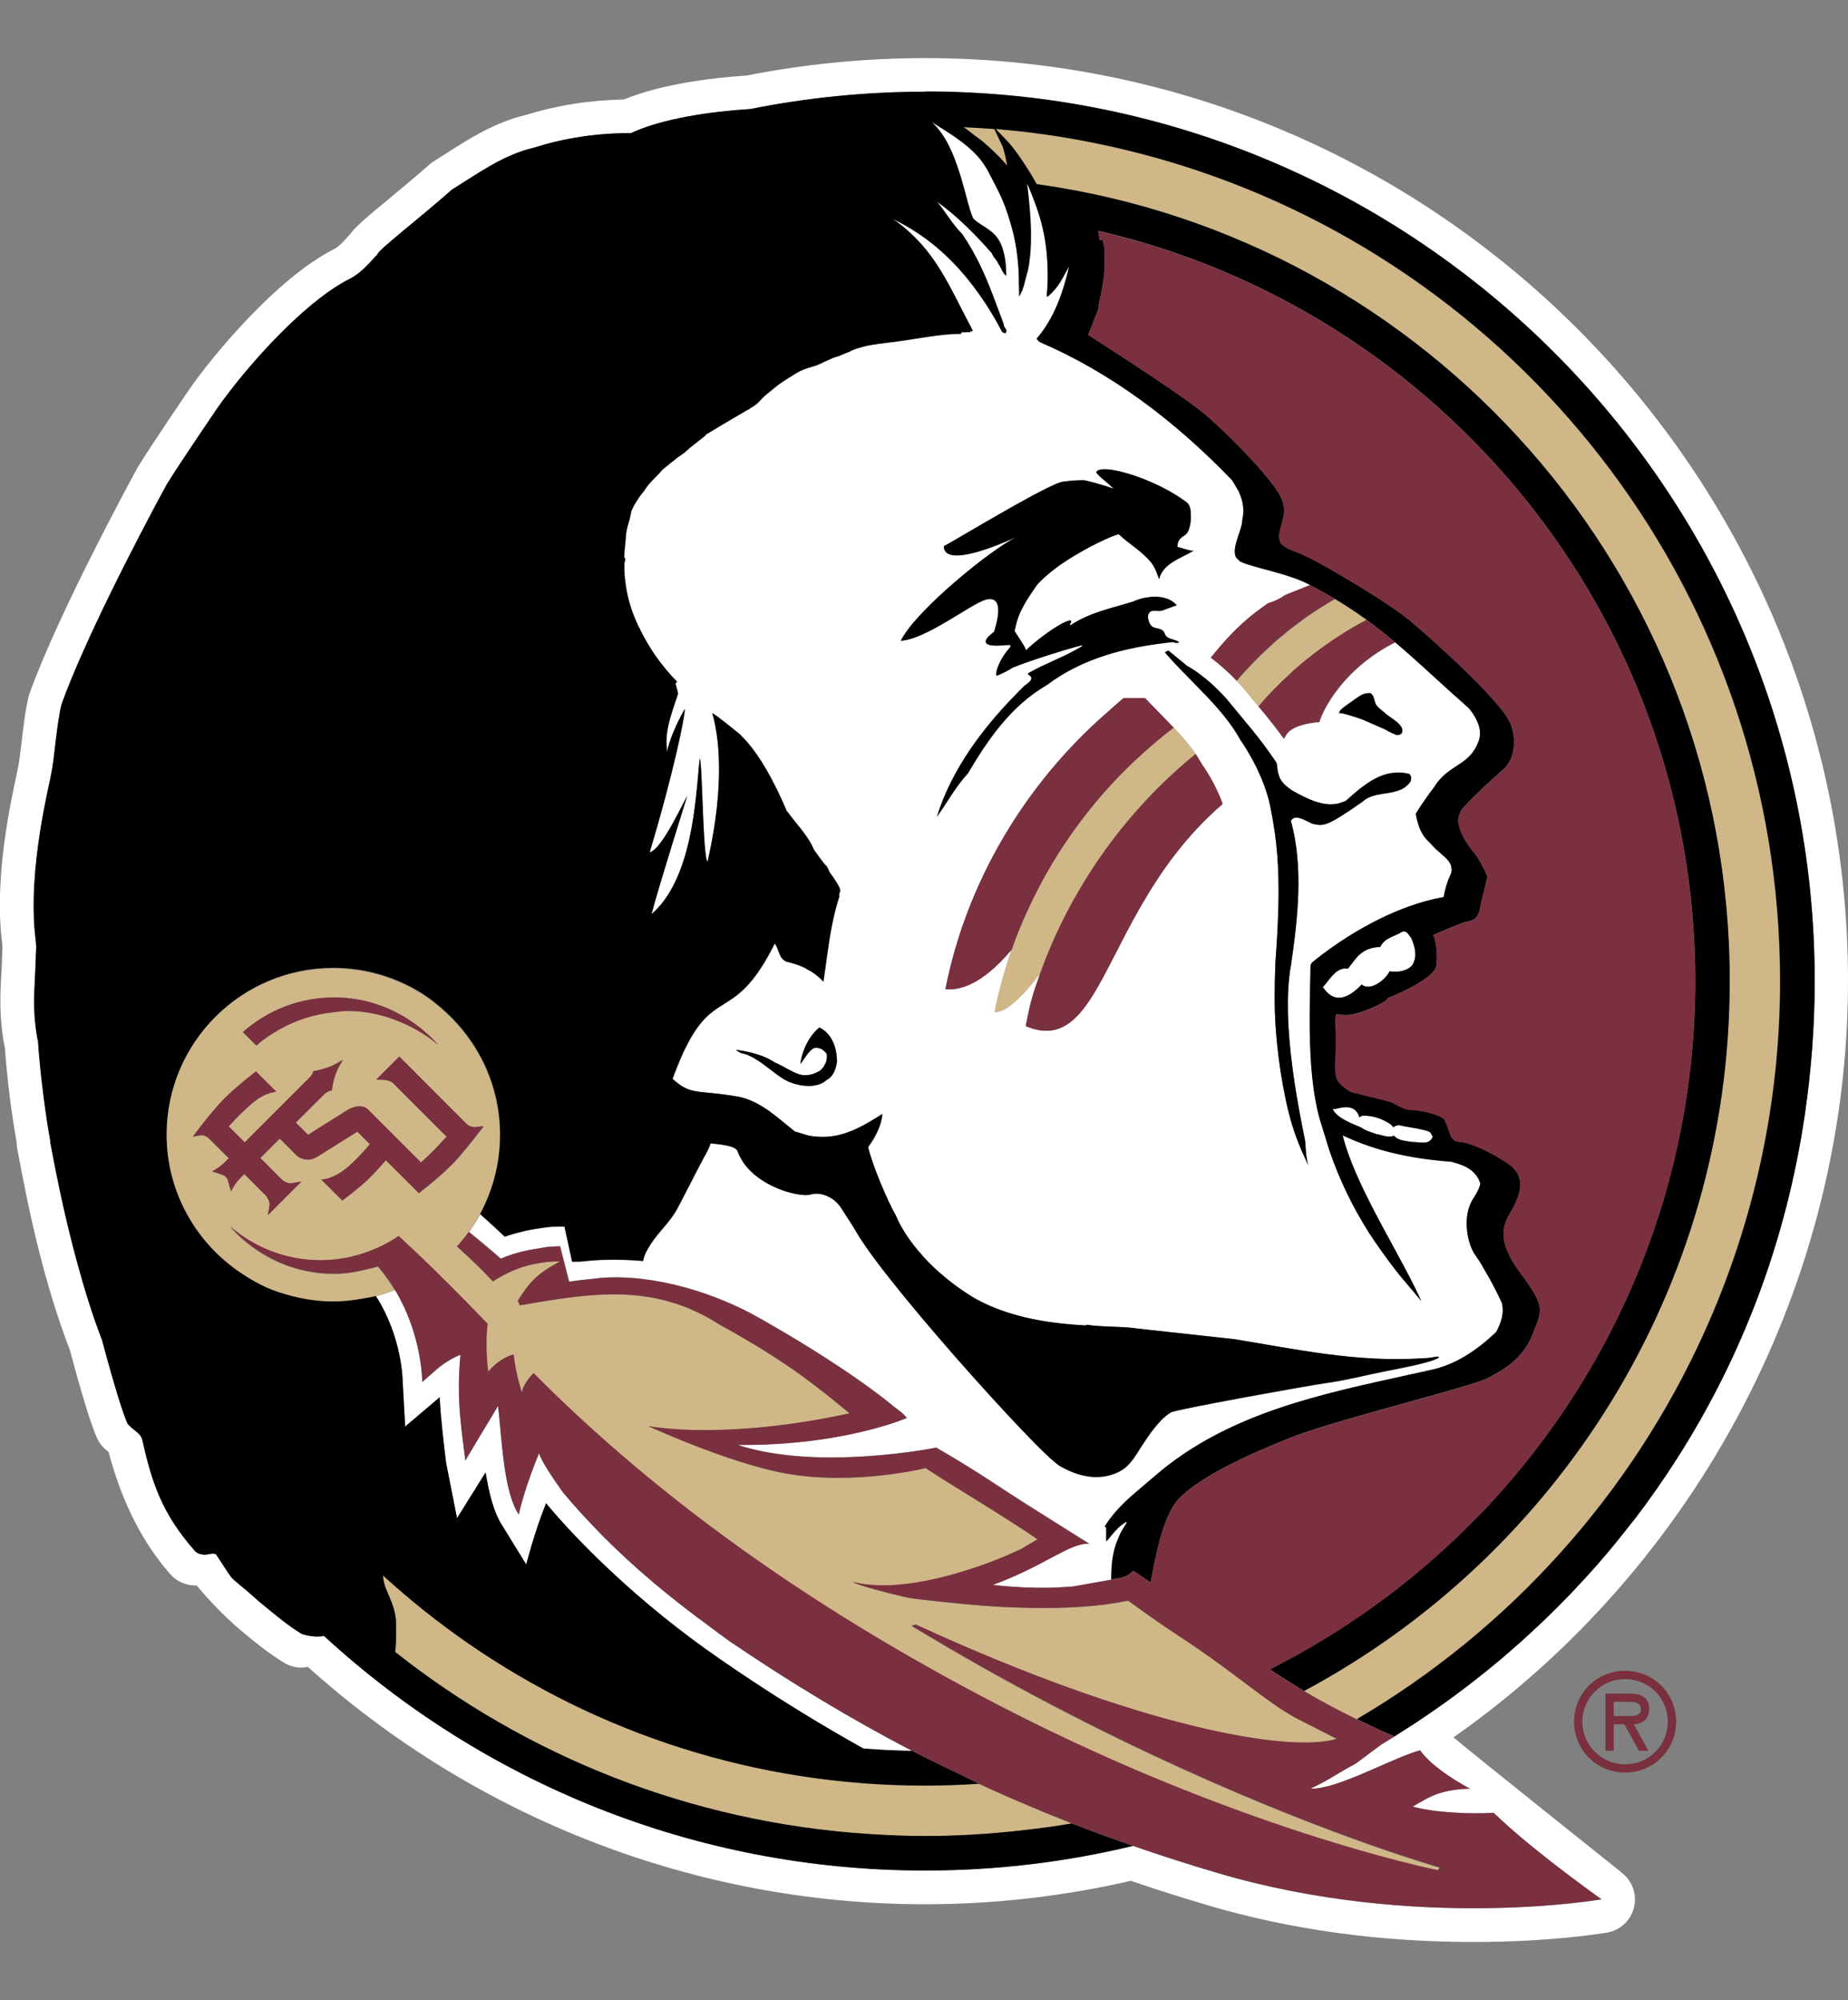 <?xml version="1.0" encoding="UTF-8"?>
<svg id="a" xmlns="http://www.w3.org/2000/svg" viewBox="0 0 332.7 360">
  <rect x="0" y="0" width="332.7" height="360" fill="#808080" stroke="none"/>
  <defs>
    <style>
      .b {
        fill: #fff;
      }

      .c {
        fill: #d0b787;
      }

      .d {
        fill: #7a303f;
      }
    </style>
  </defs>
  <g>
    <path class="b" d="M234.48,111.62c.37-.27.75-.54,1.12-.8.08-.06.16-.12.24-.17-.16.1-.32.21-.48.31-.3.21-.59.44-.89.66Z"/>
    <polygon class="b" points="192.45 47.91 192.44 47.91 192.44 47.91 192.45 47.91 192.45 47.91"/>
    <path class="b" d="M245.15,177.21c1.69,1.34,4.43-1.11,4.94-2.25.02-.05.06-.11.08-.15h0s0,0,0,0c.7.13,1.49.13,2.22-.04.73-.17,1.4-.51,1.86-1.05.18-.25.28-.52.37-.79.22-.68.22-1.41.09-2.11,0-.03,0-.06-.01-.09-.07-.33-.16-.66-.27-.96-.04-.12-.08-.21-.12-.32-.08-.22-.16-.45-.24-.63-.49-.52-.7-1.45-1.72-1.09-1.2.82-2.94.95-3.79,2.58-.03.05-.07.07-.09.12h0s0,0,0,0c-3.43.1-4.4,2.2-5.7,3.78-.03.04-.06.07-.09.11h0s0,0,0,0c-2.01-.24-3.03,1.58-4.14,2.91-.13.16-.26.31-.4.45.61.63,2.5,4.21,7.01-.49Z"/>
    <path class="b" d="M269.4,239.78c.34-.63.64-1.3.86-2,.27-.87.41-1.78.24-2.75,0-.01,0-.02,0-.04-.02-.13-.04-.27-.07-.4-.94-2.06-1.98-4.07-3.16-6.03-.32-.54-.61-1.1-.96-1.62,0,0,0-.01-.01-.02,0,0,0-.01,0-.02-.02-.03-.04-.06-.06-.08-.02-.02-.03-.04-.05-.07-.06-.09-.13-.19-.2-.28-.14-.21-.29-.41-.43-.62-.79-1.21-1.23-2.72-1.4-4.26-.23-2.04.05-4.15,1.09-5.8.37-.54.69-1.09.94-1.67.15-.34.3-.67.35-1.04-.27-.91-.71-1.52-1.22-2.03-1-.99-2.36-1.45-4-1.91-7.02-.51-13.49-1.86-19.56-4.74.26,1.07.61,2.18,1.01,3.32.39,1.08.83,2.19,1.31,3.32.65,1.49,1.37,3.02,2.13,4.56,3.25,6.54,7.31,13.3,9.69,18.58h0s0,0,0,0l-3.23-3.84-.48-.57c-1.28-1.57-2.45-3.15-3.57-4.74-.74-1.04-1.46-2.09-2.14-3.14-2.97-4.68-5.32-9.56-7.11-14.8-.25-.74-.46-1.51-.69-2.26-.19-.61-.39-1.2-.56-1.82-.28-.8-.52-1.64-.74-2.5-.2-.8-.37-1.65-.52-2.49-.94-5.13-1.08-11.02-1.02-16.62.03-2.67.09-5.28.14-7.68l.28-.43s4.98-4.3,12.08-7.8c3.47-1.72,7.45-3.24,11.61-3.98.26-1.46.65-2.85,1.3-4.15.16-.44.15-.83.08-1.2-.02-.1-.02-.21-.05-.3-.12-.34-.32-.65-.56-.95-.74-.9-1.93-1.68-2.74-2.61-.19-.22-.41-.43-.63-.65-.85-.83-1.83-1.89-2.43-5.07.08-.17.25-.46.48-.82.68-1.07,1.88-2.8,2.81-3.99,2.25-3.73,5.48-3.78,7.35-6.88.27-.44.51-.95.71-1.53.16-.46.23-.91.22-1.37-.03-1.79-1.19-3.47-1.87-4.29-.01-.01-.02-.03-.03-.04,0,0,0,0,0,0,0,0,0,0,0,0-.04-.04-.06-.07-.09-.11-.02-.02-.04-.04-.06-.06h0c-5.21-4.6-9.17-8.42-13.24-11.85h0c-4.15,2.1-7.1,4.67-9.23,7.09-2.73,3.12-4.06,6-4.41,7.26,0,0-4.56.24-5.88,2.17-.19.26-.34.54-.5.83-2.15-2.97-3.98-5.1-4.03-5.15l-.1-.12-.43-.52s0,0,0,0h0s-2.99-3.62-2.99-3.62c-.32-.35-.63-.68-.93-1,0,0,0,0,0,0-.84-.89-1.64-1.64-2.38-2.3-.84-.74-1.61-1.37-2.28-1.86h0s0,0,0,0c.22-.28.46-.55.69-.83,2.53-3.11,5.37-5.99,8.71-8.31.31-.22.6-.46.92-.66.21-.04.4-.13.6-.2.4-.14.79-.3,1.16-.49.19-.1.38-.19.56-.29.19-.13.31-.22.42-.29.21-.14.41-.23.85-.41.08-.03.14-.06.25-.1.17-.07.38-.15.59-.24.7-.28,1.57-.62,2.42-.96.23-.09.46-.19.68-.28-.03-.02-.06-.03-.08-.05-3.5-1.98-10.47-3.15-12.5-4.2-.15-.08-.19-.21-.3-.31-.18-.16-.39-.29-.48-.49,0,0,0,0,0,0,0,0,0-.02,0-.02-.8-1.74,1.16-4.85,1.16-6.65.41-1.7.15-3.23-.44-4.65-.07-.17-.13-.35-.21-.52-.1-.2-.24-.38-.35-.58-.28-.49-.55-.98-.88-1.45-10.38-10.8-21.89-19.37-34.6-24.84l-.35-.35-.21-.21c3.27-3.81,4.76-8.37,5.89-13.08-1.35,2.23-1.72,3.63-3.92,5.49l-.14-.14c.25-2.54.22-4.83.06-7.04-.26-3.6-1.07-6.92-2.38-10.24-.39-.99-.75-1.98-1.23-2.99.22,1.62.39,3.34.53,5.08.28,3.61.31,7.34-.39,10.7-.52,1.5-.63,3.13-1.51,4.46-.03.04-.04.09-.07.13h0s0,0,0,0c.05-.85-.01-1.6-.02-2.41,0-3.51-.41-6.59-1.09-9.25-.56-2.21-1.23-4.21-1.95-5.87-.36-.84-.72-1.53-1.07-2.23-.62-1.24-1.22-2.35-1.66-3.18-.09-.18-.22-.34-.33-.52-.96-1.56-2.38-2.95-3.97-4.18-.05-.04-.09-.07-.13-.11-.1-.08-.2-.14-.3-.22-1.75-1.31-3.64-2.45-5.27-3.47h0c.37.3.7.66,1.02,1.04,1.3,1.48,2.33,3.43,3.14,5.52,1.49,3.82,2.31,7.99,3.07,10.09.08.24.16.42.24.6.02.05.05.12.07.17.82.78,1.78,1.28,2.69,1.92.72.5,1.41,1.09,1.96,2.03.37.63.68,1.42.9,2.42.23,1.04.37,2.31.39,3.91,0,0,0,0,0,0h0c-.4-.24-.62-.66-.83-1.1-.03-.06-.06-.12-.09-.19-.14-.3-.3-.6-.52-.85-.17-.6-.76-1.06-1.03-1.62-.04-.08-.07-.16-.1-.25h0s0,0,0,0c-2.96-3.38-6.37-6.82-9.91-9.32,1.46,1.69,2.76,4.05,4.59,5.88,2.58,3.83,4.08,7.3,5.54,11.12.61,1.61,1.22,3.29,1.9,5.07-.03.19.05.35.14.5.04.07.09.14.13.2.18.27.33.53.04.88-.25.08-.36-.2-.59-.17-.91-1.77-1.92-3.48-2.99-5.13-2.89-4.43-6.36-8.39-10.52-11.5-1.9-1.42-3.94-2.67-6.12-3.71,0,0,0,0-.01,0,1.13.76,2.11,1.57,3.04,2.42,4.61,4.19,7.03,9.33,9.88,14.9.46.9.92,1.8,1.42,2.71,0,0,0,0,0,0h0c-.13.1-.19.17-.22.22-.08-.09-.15-.19-.22-.28.08.22.1.36.02.36h0s0,0,0,0c-1.31.05-1.72-.02-1.68.16,0,.01-.01.01,0,.03,0,.02.02.04.04.06.01.02.02.03.03.05h0s0,0,0,0h0c-1.68.01-3.15.16-4.6.34-2.18.28-4.32.68-7.02,1.05-.09.01-.18.02-.27.03-.03,0-.06.01-.09.01l-.03.02h-.06s-.25.02-.25.02c-.47.06-.81.1-1.19.15-2.13.26-3.23.37-5.51,1.08,0,0,0,0,0,0-.04.01-.32.13-.7.29-.34.2-.68.34-1.02.44-.77.32-1.49.64-1.42.6-.98.17-3.4,1.49-4.07,1.69-2.32.69-2.68.81-4.77,2.14-1.74,1.11-2.08,1.37-3.38,2.45-.01.01-.02.02-.04.03h.01s0,.02,0,.02c0,0,0,0,0,0h0s0,0,0,0c-.03,0-.05,0-.07.01-.13.11-.27.23-.43.35-1.87,1.56-1.17,1.52-3.28,2.76.02,0,.03.02.05.03l-.31.12c-3.69,2.15-6.42,3.79-7.61,4.52,0,.01,0,.02,0,.04,0,.02.02.04.02.06-.95.77-1.92,1.53-2.88,2.28-.34.34-.73.7-1.3,1.1-.23.16-.57.39-.95.66-.02.02-.04.03-.06.05-.86.68-1.72,1.37-2.58,2.08,0,0-.01.01-.02.02-1.04,1.28-2.27,2.18-3.17,3.61-.29.45-.66.82-.96,1.26-.02.02-.04.04-.05.07-.06.1-.1.16-.16.25-.43.66-.76,1.14-1.11,1.93-.06.14-.12.29-.18.43-.12.9-.4,1.83-.67,2.74-.06.23-.11.48-.15.74-.02.12-.06.22-.07.35-.06.42-.06.78-.1,1.19-.11,1.11-.23,2.22-.26,3.22h0s.04.04.07.05c.03.02.06.03.09.07-.02.13,0,.27,0,.41,0,.07-.04.12-.05.19-.02.1-.02.2-.1.27.02.08.01.21.02.32,0,.17,0,.35,0,.57,0,.13-.01.25-.01.38.04,1,.14,1.96.28,2.88.4,2.65,1.19,5.02,2.34,7.39.01.02.02.04.03.06.02.05.05.1.07.14,0,0,0,0,0,.01l.14.15s-.03.05-.04.07c.45.9.94,1.8,1.49,2.72.08.14.18.28.27.43.18.28.36.57.55.85.06.08.12.18.18.27.01.02.03.05.05.08,0,.01.01.02.02.04.13.19.27.38.41.57.18.25.35.5.53.74h0c.1.14.21.27.31.4.07.09.15.19.22.28.15.21.31.41.48.61.69.85,1.42,1.66,2.16,2.41,0,0-.03.04-.04.05-.06.05-.14.14-.23.27l.47,1.81c-1,3.13-2.42,6.43-2.04,9.77.03.24-.01.47.04.71h0s0,0,0,0c.45-2.16,1.74-5.15,2.91-7.17.1-.17.2-.37.29-.53h0c.11.95-2.1,11.79-6.33,25.79.75-.16,1.69-1.27,2.63-2.68.08-.11.15-.2.22-.32.04-.06.07-.12.11-.18,1.65-2.62,3.26-6.04,3.8-6.98,0,0,.01,0,.01,0,0,0-5.18,16.45-6.44,21.29h0c7.33-6.3,7.96-20.68,8.58-27.03.04-.38.07-.73.11-1.05,0,0,0,0,0,0,0,0,0,0,0,0,.26.75.38,5.15.56,9.51.17,4.32.4,8.58.83,9.18h0s0,0,0,0c.06-.26.14-.66.22-1,.69-3.13,1.88-9.24,1.86-15.83-.01-3.33-.31-6.76-1.21-9.95,0,0,0,0,0,0,0,0,0,0,0,0,.34.15,1.39.95,2.42,1.76,1.2.94,2.37,1.91,2.37,1.91.16.12.31.28.46.44,0,.01.02.02.03.04,0,0,.01.01.02.02.01,0,.02.02.03.03.09.09.18.18.28.28.09.09.19.2.29.3,0,0,.01.02.02.02.01.01.02.02.04.04.57.62,1.27,1.49,2.06,2.62,1.08,1.54,2.32,3.62,3.65,6.35.57,1.17,1.15,2.42,1.74,3.85h0s.01-.04.02-.06c0,0,0,0,0,0,0,0,0,0,0,0,1.57,2.23,3.8,4.38,4.86,6.97.1.14,1.88,2.67,2.15,2.82.02.01.04.03.06.05.01.01.03.02.04.04h0c.11.13.23.35.32.56h0s.03.05.03.05t0,.02c.04.09.06.16.09.23.07.16.12.29.12.29,0,0,.33.44.71.98.18.26.36.54.53.82.31.49.58.96.63,1.24.21.42-.29.79-.09,1.3-1.18,3.55-1.76,7.36-2.29,11.18-.19,1.4-.38,2.8-.59,4.2-.02-.03-.04-.05-.06-.06-.13-.13-.26-.26-.39-.39-.09-.09-.18-.18-.27-.26-.41-.37-.83-.69-1.27-.98-.02-.02-.04-.04-.07-.05-.25-.17-.53-.3-.79-.44-.21-.12-.42-.26-.64-.36-.98-.47-2.03-.8-3.11-1.03-.4-.16-.67-.4-.88-.66-.18-.23-.31-.49-.41-.77-.21-.53-.38-1.1-.68-1.59-.06-.09-.1-.19-.17-.28-3.57,7.14-6.26,9.08-8.74,10.64-3.11,1.97-5.89,3.35-9.67,13.73,1.69,1.52,2.78,2,4.32,2.26,1.58.26,3.64.28,7.32.92.69.1,1.36.31,2.01.55.89.33,1.74.77,2.57,1.29.28.18.57.35.85.54.82.57,1.61,1.19,2.38,1.82.9.73,1.76,1.45,2.58,2.1.31.12.59.16.88.25.66.22,1.33.45,1.96.56.35.06.68.08,1.02.11,4.43.41,8.02-1.62,11.87-4.08-.21,3.02-2.55,5.94-2.55,5.94.59,2.88,3.51,9.81,4.98,12.32,1.04,2.47,2.66,4.83,4.61,7.03.4.45.8.91,1.22,1.34,2.5,2.55,5.43,4.8,8.4,6.57,5.94,3.3,12.8,4.48,19.96,4.87l.02-.02.12-.11h0c2.82.45,6.31.25,9.33.7l1.87.21,15.36,1.68c11.03,1.78,21.97,4.23,33.9,3.45.97-.06.65.02,1.54-.13l.79-.11.23-.04c.14,0,.37-.06.43.13,0,0,0,0,0,0,0,0,0,0,0,0-.41.31-1.35.63-2.52.95-2.99.81-7.61,1.6-9.67,2.07-1.09.25-2.16.49-3.28.72-1.55.33-3.17.64-5.1.91-2.78.4-26.75,4.68-27.67,5.24-1.34.78-2.42,2.07-3.36,3.29-.54.7-1.02,1.44-1.52,2.17-1.32,1.92-2.27,4.08-4.44,5.2-1.17.6-2.35.89-3.54.96-2.48.16-4.95-.68-7.21-2-.27-.16-.69-.5-1.17-.93-.15-.13-.29-.24-.46-.4-.01-.01-.03-.02-.04-.03-.24-.22-.48-.45-.75-.7-2.34-2.22-5.92-5.98-9.89-10.34-8.22-9.01-18.13-20.63-22.56-27.03-.63-.91-1.18-1.74-1.57-2.42-.2-.35-.41-.69-.61-1.02-.44-.71-.85-1.35-1.22-1.91-.38-.58-.71-1.07-.89-1.38-.36-.63-.85-1.19-1.41-1.64-.05-.04-.1-.07-.15-.11-.06-.05-.12-.09-.19-.14h0s0,0,0,0c-.2-.14-.42-.25-.64-.36-1.03-.53-2.18-.74-3.29-.42-1.22.35-4.85-.28-8.06-2.17-1.16-.68-2.26-1.51-3.18-2.53-.8-.89-1.46-1.92-1.88-3.09-.06-.15-.17-.29-.32-.41-1.08-.83-4.24-.92-4.56-1.01-.26.97-.81,1.83-1.28,2.71-1.18,2.18-3.53,6.88-4.71,9.06-1.31,2.43-3.33,4.11-4.81,6.42-.67,1.05-1.11,1.88-1.28,2.76-.01.07-.06.14-.07.22h0s0,0,0,0c-2.35-.2-4.73-.28-7.13-.2-1.4.04-2.78.16-4.16.31-.49-.01-.99,0-1.48.02l-1.37-6.31c-.71-.02-1.4-.02-2.08.01-.92.04-1.8.21-2.7.33-.99.14-1.98.33-2.95.58-1.01.26-2.02.51-3.01.89h0c-1.11-1.05-2.6-2.43-4.45-4.07h0c-.6,1.1-1.26,2.15-1.98,3.16,1.91,1.54,3.47,2.86,4.73,3.95.08.07.18.15.26.22.04.03.07.06.1.09.22.19.43.37.62.55,2.26-.98,4.58-1.54,6.99-1.87.54-.07,1.05-.21,1.6-.26.68-.06,1.37-.09,2.09-.1l.24.96,1.39,5.42c1.5-.24,3-.4,4.52-.55.36-.04.71-.1,1.06-.13,9.71-.79,20.95,2.78,28.72,7.25,0,0,1.43.79,3.67,2.11,4.33,2.54,11.67,7.03,17.55,11.48.81.61,1.6,1.23,2.35,1.83.74.63,1.22.95,1.67,1.31.39.3.76.62,1.26,1.21h0s0,0,0,0c0,0-6.42,2.83-17.68,4.17-3.75.45-8.04.73-12.8.68,14.49,4.8,35.78.5,35.78.5,7.89,4.55,10.58,6.66,18.23,11.45l9.32,5.86h0,0c-3.33-.31-8.08,4.01-17.35,7.39,1,.13,2.22.25,3.56.34,2.87.2,6.33.27,9.6.04.44-.03.87-.06,1.3-.1l1.09-.19,4.9-.87.73-.13.16-.03c-.02-.89.02-1.76.1-2.63.15-1.73.52-3.41,1.28-5.04.08-.16.12-.33.2-.49.37-.71.79-1.39,1.22-2.06-.01-.02-.03-.04-.05-.06-.02-.03-.04-.05-.07-.08-.38.21-.72.45-1.05.73-.95.81-1.71,1.85-2.54,2.8h0s0,0,0,0v-2.52l-.05-.03-.06-.03-.05-.03-.11-.07s0,0,0,0h0c.31-.51.63-.99.91-1.37.05-.06.11-.11.15-.17,1.38-1.86,3.1-3.43,4.86-4.92.63-.53,1.26-1.08,1.9-1.62.39-.34.79-.67,1.19-1.01.85-.73,1.71-1.45,2.6-2.12,13.68-10.38,30.51-13.26,46.95-16.95,4.54-.92,8.4-3.52,11.93-6.88ZM150.16,192.99c-.28.58-.7,1.08-1.33,1.41-1.46,1.29-3.79,1.25-5.73.69-.64-.19-1.24-.43-1.75-.7-1.68-.99-3.19-2.38-4.82-3.45-1-.66-2.03-1.22-3.21-1.42l-.88-.57s0,0,0,0h0c1.01.12,2.01.31,2.98.56,1.44.37,2.83.88,4.07,1.73.86.35,1.66.81,2.47,1.25.63.34,1.27.68,1.96.89,1.32.4,2.68-.03,3.75-.7.09-.08.15-.17.23-.26.12-.13.26-.25.36-.39.07-.1.11-.21.17-.32.08-.14.17-.28.23-.43,0,0,0,0,0,0,.2-.52.26-1.08.16-1.61-.62-.77-1.3-1.22-2.31-1.02-.49.29-.84.68-1.15,1.09-.26.34-.5.7-.74,1.06-.17.25-.34.5-.54.73,0,0,0,0,0,0,0,0,0,0,0,0,.1-.89.35-1.76.67-2.59.58-1.54,1.49-2.95,2.76-3.99,0,0,0,0,.01-.01h0c2.29,1.15,3.16,3.67,3.16,6.17-.1.65-.25,1.31-.53,1.88ZM241.26,127.91c.25-.34.68-.61.97-.85.6-.47,1.26-.86,1.87-1.32.03-.03.07-.05.11-.07.02-.01.04-.02.05-.04.62-.47,1.37-.9,2.17-.86.08,0,.16-.01.25,0,.15.03.26.14.35.25.38.45.44,1.39.71,1.81.44.69,1.2,1.11,1.79,1.66.25.22.64.49,1.06.79.99.69,2.12,1.56,1.85,2.49-.09.32-.37.47-.67.5-.08,0-.15.05-.23.04-.29-.05-.56-.19-.83-.33-.21-.1-.42-.17-.62-.28-.29-.17-.58-.35-.88-.48-.84-.38-1.7-.74-2.55-1.11-.5-.22-1-.45-1.51-.66-.25-.1-3.17-1.1-3.92-1.13-.1,0-.17.01-.17.06,0,0,0,0,0,0,0,0,0,0,0,0,.01-.17.09-.33.2-.47ZM168.65,147.01c1.37-4.3,3.37-8.19,5.8-11.82,2.79-4.17,6.17-8.01,9.95-11.74.65-.42,1.45-1.01,1.28-1.52,0,0-.03-.02-.03-.03-.07-.16-.21-.32-.51-.45v-.28s0,0,0,0c.15-.09.3-.15.45-.24,2.88-1.61,5.97-2.67,8.83-4.37.16-.09.32-.17.47-.26l-.05-.05-.09-.09c-1.5.39-3.68,1.03-5.91,1.74-1.1.35-2.19.71-3.23,1.07-.12.04-.26.09-.38.13,0,0,0,0,0,0-1.08.38-2.07.74-2.89,1.07-.32.22-.71.45-1.18.69-.47.25-1.03.51-1.67.78-.42-.25.28-2.38,1.56-4.12.01-.02.03-.03.04-.05.56-.75,1.15-1.22.76-1.34-.13-.04-.38-.04-.79,0-.43.04-.81.07-1.15.08-1.89.08-2.45-.28-2.44-.74.02-.57.92-1.3,1.31-1.59.11-.08.18-.13.18-.13,0,0,.21-.6.41-1.4.42-1.67.79-4.24-.83-4.49-.29-.04-.62-.05-1.05.08-2.83.84-10.74,7.14-15.31,7.4.07-.14.17-.3.25-.45,2.93-5.3,15.78-15.86,20.67-18.28-2.05.96-13.11,5.91-13.17,1.71,0,0,0,0,0,0h0c.54-.26,3.59-2.08,7.24-4.19,5.14-2.98,11.43-6.54,13.63-7.27.17-.06.36-.12.48-.14.3-.05.6-.07.9-.11.67-.09,1.34-.13,2.02-.15.34,0,.67-.03,1.01-.01,0,0,.04,0,.06.01.36.04,2.43.6,3.87,1.05.73.23,1.31.43,1.38.52-.08-.11-.2-.23-.33-.36,0,0,0,0-.01-.01,0,0-.01,0-.02-.01-.98-.96-2.98-2.39-2.75-2.73.85-1.24,6.63.21,11.68,2.72,1.68.84,3.28,1.8,4.59,2.81.76.59.71,1.83.74,2.8,0,.31-.05.8-.16,1.3-.15.69-.4,1.38-.81,1.68-.02.01-.03.05-.05.06-.21.13-.41.26-.59.4-.52.41-.84.89-.8,1.77.24.03.72.19,1.22.34.72.22,1.5.44,1.77.27,0,0,0,0,0,0h0c-.08.05-.16.09-.24.14-2.16,1.3-5.38,2.2-6.07,5.04-.08-.23-.17-.45-.25-.67-.29-.83-.61-1.62-1.19-2.33-1.73-2.12-3.98-3.31-5.75-5.02.07-.35-4.1,1.39-8.25,3.92-.04.02-.08.05-.12.07-.7.43-1.39.88-2.06,1.34-.25.17-.49.35-.73.52-.76.56-1.48,1.13-2.13,1.71-.55.49-1.06.99-1.49,1.48-.19.27-.38.55-.57.83-1.47,2.12-2.85,4.34-3.3,6.74-.05.26-.15.5-.17.76.27.43.48.74.69,1.07.47.72.8,1.24,1.01,1.6.21.36.33.62.32.8,4.08-3.84,9.41-6.79,7.91-4.67l.14.15c3.42-2.32,7.47-3.08,11.34-4.29,1.27-.67,5.71-1.78,7.76.7h0s0,0,0,0c0,0-2.29.81-2.57.95-.83.24-2.08-.32-2.47.58-.02.04-.06.04-.07.09-.18.65.11,1.65.59,2.12.22.21.49.29.78.36.5.12,1.02.17,1.36.58.11.13.16.25.2.35.02.05.05.1.06.15.03.07.05.15.09.22.04.07.13.14.2.21.05.04.06.08.13.13.65.43,1.48.44,2.13.88,0,0,0,0,0,0,0,0,0,0,0,0-.16.24-.73.16-1.05.02-.02,0-.05,0-.07-.02-.9.09-1.8.21-2.69.33-3.2.44-6.32,1.07-9.31,2.02-3.82,1.21-7.42,2.93-10.7,5.4-6.42,3.69-10.65,9.88-14.22,15.94-2.26,2.4-3.7,5.25-5.57,7.76,0,0,0,0,0-.01,0,0,0,0,0,.01ZM220.11,144.7c-6.73,5.79-11.32,12.45-14.89,18.69-7.13,12.47-10.17,23.26-18.05,22.04-.79-.12-1.62-.36-2.52-.74,0,0,0,0,0,0h0c.82-4.18,1.15-5.38,2.57-9.4-.31.4-.61.77-.92,1.15-2.03,2.5-3.84,4.33-5.36,5.18-.68.38-1.31.58-1.87.54,0,0,0,0,0,0h0c.75-3.81,1.78-7.55,3.05-11.2-2.13,2.5-4.26,4.47-6.44,5.71-1.79,1.02-3.61,1.55-5.48,1.4,0,0,0,0,0,0h0c3.78-19.26,14.34-36.96,29.13-49.83.99-.86,1.93-1.76,2.96-2.57h3.86c.13.13.25.26.38.39.71.74,1.42,1.48,2.13,2.19.78.79,1.53,1.56,2.26,2.33.13.14.27.28.4.41,0,0,0,0,0,0h0c1.52,1.61,2.89,3.19,3.95,4.73.26.39.5.78.72,1.17.05.09.12.18.17.27.17.31.36.62.58.91.09.13.24.37.36.55.49.74,1.14,1.86,1.8,3.21.45.91.88,1.88,1.22,2.89h0s0,0,0,0ZM235.54,209.77c-.16-.34-.32-.68-.47-1.01-1.93-4.15-3.28-7.94-4.55-16.01-.43-2.98-.71-5.5-.88-8.05-.22-3.45-.22-6.95-.02-11.69.22-2.97.41-6.02.5-9.08.16-5.35,0-10.75-.91-15.92-.13-.72-.25-1.44-.4-2.15-.18-1.19-.5-2.35-.87-3.48-1.63-5.03-4.61-9.16-4.61-9.16-1.56-2.88-3.82-5.51-6.25-8.06-.67-.7-1.35-1.4-2.04-2.1-1.84-1.87-3.69-3.73-5.33-5.63,0,0,0,0,0,0,0,0,0,0,0,0,.07-.03.21-.16.37-.24.16-.08.34-.11.48.07l3.15,2.59s3.29,1.64,7.19,6.04l3.45,4.18s.55.64,1.37,1.66c1.07,1.33,2.6,3.32,4.12,5.6,0,0,0,0,0,0,0,0,0,0,0,0,.03.34.07.59.11.87.24,1.87.7,2.71,2.68,4.08,2.73,1.5,6.08,3.34,9.16,2.05.16-.07.33-.11.49-.19,3.44-3.1,6.83-5.95,11.34-4.87.15.05.25.17.32.31.17.33.14.81-.03,1.13-1.21,1.72-3.15,1.87-5.04,2.18-1.3.21-2.57.49-3.57,1.41-3.35,2.36-5.1,3.43-6.25,3.88-1.18.46-1.72.27-2.68.12-.64-.15-2.99-1.86-3.83-.76-.05.07-.12.11-.16.2,2.32,8.23,1.24,17.77,0,26.14-.46,2.55-.59,5.42-.52,8.43.14,6.51,1.26,13.7,2.52,20.17.2,1.01.4,2.02.59,2.99,0,0,.12,3.01.56,4.31,0,0,0,0,0,0,0,0,0,0,0,0Z"/>
    <path class="b" d="M127.84,292.83c-6.99-5.1-13.56-10.52-19.59-16.64-2.36-2.4-4.64-4.89-6.85-7.51,0,0-.25-.34-.62-.88-1.13-1.61-3.43-4.99-3.71-6.22,0,0-2.53,5.95-3.66,11.04-2.06-3.09-2.76-9.41-3.22-14.46-.18-1.97-.33-3.77-.51-5.07,0,0-.47.78-1.12,1.86-1.26,2.09-3.25,5.39-4.34,7.24-.15.26-.31.53-.42.72-.05-.45-.11-.87-.16-1.3-.51-4.1-1.02-7.69-1-12.25,0-1.68.09-3.49.28-5.5-2.46,1.02-3.88,2.24-5.35,3.56-.49.44-.99.89-1.53,1.35h0v-.1h0v-.05s0-.09,0-.14h0c-.05-1.57-.5-8.98-4.91-16.3,0,0,0,0,0,0-1.12.45-2.27.84-3.45,1.14h0c4.78,7.41,4.83,15.28,4.83,15.39l.45,8.1h0s3.15-2.66,4.96-4.2c.7-.6,1.22-1.05,1.25-1.1,0,0,0,0,0,0h0c0,.22.03.52.04.78.14,2.61.62,6.84.9,9.26.13,1.07.22,1.81.22,1.81,0,0,.22,1.11.51,2.58.57,2.85,1.4,7.05,1.45,7.32,0,0,0,.04,0,.04l.37-.59,4.78-7.65s0,0,0,0h0c.6,3.68,1.45,7.22,3.06,9.66l4.26,6.92h0s1.45-5.8,3.57-11.04h0s0,0,0,0c.03.03.76.95,2.14,2.51,4.16,4.7,14.25,15.28,29.17,25.55,6.66,4.6,13.27,8.81,19.9,12.71,1.97,1.15,3.93,2.29,5.91,3.39,2.9.23,5.83.38,8.78.42,0,0,0,0,0,0h0c-11.06-5.76-21.83-12.26-32.78-19.68-1.24-.87-2.42-1.78-3.63-2.67Z"/>
    <path class="b" d="M291.83,336.94c-.12-.09-28.6-22.82-30.15-24.23,44.08-30.94,71.02-82.07,71.02-136.11,0-91.61-74.53-166.14-166.14-166.14-10.76,0-21.58,1.06-32.17,3.14-5.45.35-14.96,1.38-22.08,4.31-6.19.12-12.13,1.06-17.69,2.8-5.57,1.33-10.03,4.18-14.35,6.94-.72.46-1.44.92-2.17,1.38-.29.18-.57.39-.83.62-2.12,1.89-4.75,4.07-7.07,5.99-3.99,3.31-6.13,5.07-7.23,6.57-.13.14-.25.28-.39.43-.6.67-1.6,1.78-2.42,2.19-10.23,5.12-22.12,19.41-26.26,25.52-.27.4-6.68,9.78-9.04,13.65-.05.08-.09.16-.14.24-.13.25-14,25.55-19.37,40.5-.08.19-.13.39-.19.59-.6,2.43-.97,5.6-1.29,8.38-.2,1.64-.42,3.49-.58,4.23-.04.12-.06.26-.08.39-.05.28-.15.78-.3,1.45-1.08,5.05-3.61,16.88-2.77,27.69.06.7.12,1.32.19,1.88.09.7.13,1.11.11,1.36-.02.16-.03.32-.03.48-.03,1.48-.1,2.83-.17,4.11-.22,4.02-.41,7.83.58,13.07.02.08.04.16.06.24.41,5.66,1.12,11.37,2.12,17.03l.02.42c.02.22.05.45.08.67,2.04,11.08,4.77,24.04,9.52,36.39.71,2.69,3.34,12.48,4.88,15.79.47.99,1.18,1.81,2.04,2.41,2.41,9.05,6.07,16.27,11.1,22,1.18,1.35,2.85,2.05,4.54,2.05.08,0,.15,0,.23,0,2.41,2.92,4.89,5.38,7.06,7.33.05.05.13.12.18.16,2.63,2.21,5.36,4.51,8.47,6.41.98.59,2.06.88,3.14.88.39,0,.79-.04,1.17-.12,30.38,27.32,70.01,42.72,111.09,42.72,12.4,0,24.87-1.41,37.08-4.22,4.73,1.62,9.34,3.08,14.04,4.46,14.79,4.35,30.81,6.55,47.62,6.55,14.25,0,23.69-1.63,24.09-1.7,2.4-.42,4.31-2.25,4.85-4.63.53-2.38-.42-4.85-2.41-6.26ZM288.34,341.88s-33.15,5.82-68.96-4.69c-5.29-1.56-10.41-3.2-15.39-4.93-12.01,2.89-24.54,4.43-37.43,4.43h0c-41.69,0-79.71-16.02-108.23-42.24-.35.1-.76.13-1.18.13-.69,0-1.38-.11-1.93-.23-.45-.1-.8-.2-.92-.27-1.95-1.19-3.79-2.64-5.6-4.13-.72-.59-1.45-1.17-2.16-1.78-1.12-1.01-1.88-1.66-2.51-2.19-1.01-.84-1.57-1.28-1.95-1.64-.7-.66-1-1.27-3.16-4.55-.13-.09-.27-.11-.42-.13-.03,0-.05-.02-.08-.02-.44,0-.98.19-1.57.21-.1,0-.2-.03-.3-.04-.43-.03-.87-.14-1.34-.52-3.03-3.44-4.99-6.5-6.45-9.84-1.3-2.97-2.21-6.17-3.07-10.1-.31-1.44-1.38-1.62-2.68-3.04-.49-1.04-1.16-3.05-1.83-5.27-1.37-4.48-2.77-9.81-2.77-9.81-1.81-4.67-3.28-9.47-4.59-14.35-1.88-6.96-3.41-14.07-4.74-21.27,0-.02,0-.04,0-.07,0-.09,0-.18-.01-.26-.48-2.65-.87-5.33-1.21-8.02-.43-3.37-.79-6.76-1.01-10.19-.01.05-.03.1-.04.15,0,0,0,0,0-.01h0s0,0,0,0h0c-.68-3.57-.7-6.37-.58-9.28.08-2.04.22-4.13.28-6.62.06-.58.04-1.11-.01-1.67-.07-.77-.19-1.58-.27-2.66-.08-.99-.11-1.99-.13-3-.11-6.5.89-13.27,1.81-18.13.63-3.34,1.21-5.77,1.34-6.57.56-2.43.96-8.87,1.86-12.52,2.04-5.67,5.41-13.03,8.78-19.92,3.73-7.62,7.44-14.63,9.35-18.16.33-.61.63-1.16.84-1.54,2.32-3.78,8.88-13.39,8.88-13.39.76-1.12,1.74-2.43,2.8-3.79,5.41-6.95,14.18-16.25,21.17-19.74,2.58-1.29,4.42-3.96,5.01-4.35.01,0,.04-.03.05-.04-.45-.4,7.9-6.8,13.36-11.67,0,0,0,0,0,0h0c4.79-2.99,9.39-6.35,14.92-7.61,5.41-1.72,11.25-2.6,17.37-2.6,5.68-2.63,14.33-3.88,21.49-4.33,10.18-2.03,20.7-3.11,31.47-3.11,88.28,0,160.09,71.82,160.09,160.1,0,8.19-.62,16.19-1.77,24-3.32,22.68-11.29,43.62-23.03,61.98-2.38,3.73-4.91,7.35-7.59,10.86-.17.22-.35.42-.52.63-1.97,2.54-3.99,5.03-6.1,7.45-1.61,1.83-3.26,3.63-4.95,5.4-.03.03-.05.06-.08.09h0c-1.42,1.48-2.88,2.93-4.36,4.36h0c-.09.09-.18.17-.27.25-1.4,1.34-2.82,2.66-4.26,3.95-.94.83-1.89,1.65-2.84,2.47-.16.14-.32.29-.49.43-1.12.94-2.25,1.88-3.41,2.8,0,0,0,0,0,0h0c-2.45,1.96-4.96,3.86-7.53,5.68-1.4.99-2.81,1.96-4.24,2.91-.38.24-.74.48-1.12.73-.89.58-1.78,1.15-2.69,1.72-.18.11-.35.23-.53.34-.73.45-1.47.9-2.21,1.34l-4.57,3.41c-.36.19-.64.35-.94.52-3.31,1.82-3.56,2.25-7.26,4.02,4.45.18,13.12-4.64,18.36-6.45.48-.17.97-.35,1.38-.45.72,1.02,1.75,2.01,2.85,2.91,2.82,2.3,6.14,4,6.14,4,0,0,0,0,0,0,0,0,0,0,0,0-5.64.11-7.87,1.86-9.86,2.96-.15.08-.31.17-.46.25,3.63,1.1,10.84,1.42,14.58,1.13.44.43.9.86,1.38,1.3,4.78,4.4,11.22,9.29,14.98,12.06,1.88,1.38,3.09,2.24,3.09,2.24h0s0,0,0,0Z"/>
    <path class="b" d="M246.03,111.59s0,0,0,0c0,0,0,0,0,0,0,0,0,0,0,0,.43.32.88.62,1.3.95h0c-.47-.36-.95-.71-1.43-1.06-.03-.03-.06-.04-.09-.07-.23-.17-.47-.33-.71-.5-.21-.15-.42-.3-.63-.45.21.15.41.29.61.44.32.23.64.46.95.68Z"/>
    <path class="b" d="M240.33,107.84s0,0,0,0c.94.56,1.84,1.12,2.71,1.69-.23-.15-.45-.3-.69-.45-.2-.13-.4-.26-.6-.38-.41-.26-.83-.51-1.26-.78-.18-.11-.37-.22-.55-.32-.04-.03-.09-.05-.13-.08-.05-.03-.11-.06-.16-.1-.21-.13-.43-.25-.65-.38.46.26.88.53,1.33.79,0,0,0,0,0,0Z"/>
    <path class="b" d="M248.96,204.4c.53.15,1.05.25,1.53.16.17-.03.35-.05.5-.15,0,0,0,0,0,0,0,0,0,0,0,0,.69.92,2.01.92,3.08,1.12.05,0,.1.01.15.02.44,0,.93.06,1.41.1.62.05,1.23.05,1.69-.23.27-.17.49-.44.63-.84-.07-.07-.13-.18-.18-.29-.13-.23-.25-.49-.45-.58-.54-.22-1.18-.37-1.84-.5-1.18-.23-2.46-.4-3.66-.69-.07-.02-.18.03-.28.06-.13.04-.25.08-.4.15-.11.06-.22.11-.32.17-.04-.05-.07-.1-.11-.15-.03-.04-.06-.08-.09-.12-.07-.09-.15-.17-.25-.24-1.48-1.03-3.31-1.64-5.03-1.55-.2.02-.41.16-.61.29h0s0,0,0,0c0,0,0,0,0,0,0-.04-.02-.07-.03-.11,0-.02,0-.03-.01-.04-.51-1.52-1.77-1.99-3.72-1.48-.18.05-.3.08-.44.1-.16.03-.33.04-.6.06.14.26.33.51.54.73.72.78,1.78,1.34,2.85,1.82.66.3,1.32.57,1.89.82,0,0,0,0,0,0h0s0,0,0,0c0,0,0,0,0,0,.67.53,1.67.76,2.68,1.14.34.04.71.15,1.08.25Z"/>
  </g>
  <g>
    <path class="c" d="M164.14,292.63h0s0,0,0,0l.53-.13.25-.06c39.95,18.37,67.1,23.18,75.76,20.56l-7.33-3.73c-.33-.18-.66-.37-1-.57-.05-.03-.11-.07-.16-.1-.18-.11-.36-.22-.54-.33-.1-.06-.21-.12-.31-.19-.25-.16-.49-.32-.74-.48-.07-.04-.13-.09-.2-.13,0,0-.01,0-.02-.01-.02-.01-.04-.02-.06-.04-.16-.11-.32-.22-.48-.33-.19-.13-.37-.25-.56-.39,0,0,0,0,0,0-.06-.04-.12-.08-.18-.12-.26-.18-.53-.37-.8-.56-.13-.09-.25-.19-.38-.28-.21-.15-.43-.31-.64-.47-.13-.1-.27-.2-.41-.29-.25-.19-.51-.38-.77-.57-.21-.15-.41-.31-.62-.47-.08-.06-.15-.11-.23-.17-.04-.03-.07-.05-.11-.08-.08-.06-.17-.12-.26-.19-.47-.35-.94-.7-1.43-1.08-.03-.02-.06-.05-.09-.06-.82-.62-1.68-1.26-2.59-1.93-.11-.09-.23-.17-.35-.26-.33-.25-.68-.5-1.03-.75-.13-.1-.26-.2-.4-.29-.47-.34-.95-.69-1.44-1.04-.01,0-.02,0-.02,0-.48-.34-.98-.69-1.48-1.04-.15-.1-.31-.21-.47-.32-.39-.26-.78-.53-1.17-.8-.17-.11-.33-.22-.49-.33-.55-.38-1.12-.76-1.71-1.14-1.17-.77-2.17-1.44-3.13-2.1-1.57-1.07-3.05-2.13-4.77-3.37-.4-.29-.77-.56-1.21-.87-4.01.83-8.39,1.21-12.91,1.3-.22,0-.44,0-.66,0-.58,0-1.15.02-1.73.02h0c-.57,0-1.14-.01-1.71-.02-.23,0-.45,0-.68,0h-.04c-.22,0-.44-.01-.67-.02-.57-.01-1.13-.03-1.7-.05-.02,0-.03,0-.05,0,0,0-.01,0-.02,0-.78-.03-1.56-.07-2.34-.1,0,0-.02,0-.03,0-.03,0-.06,0-.09,0-.58-.03-1.16-.07-1.73-.11-.19-.01-.37-.02-.56-.03-.06,0-.12,0-.18-.01-.21-.01-.41-.03-.62-.05-.53-.04-1.07-.07-1.6-.12-.07,0-.14-.01-.2-.02-.02,0-.04,0-.06,0-.71-.06-1.42-.12-2.12-.18-.13-.01-.26-.03-.39-.04-.66-.06-1.32-.13-1.98-.2-.2-.02-.4-.04-.6-.06-.58-.06-1.16-.12-1.73-.19-.36-.04-.72-.08-1.07-.12-.41-.05-.82-.09-1.23-.14-.17-.02-.34-.04-.52-.06-.59-.07-1.18-.14-1.76-.21-.36-.04-1.76-.36-3.43-.77-2.93-.73-6.68-1.76-7.14-2.19,0,0,0,0,0,0,0,0,0,0,0,0,1,.26,2.07.43,3.18.53,4.08.36,8.83-.33,13.52-1.54,4.88-1.26,9.68-3.06,13.53-4.89l3.01-1.76c-3.59-2.47-7.9-5.14-12.1-7.75-2.82-1.75-5.6-3.47-8.06-5.07,0,0-12.93,3.2-25.22.95-3.31-.6-7.03-1.69-10.56-2.89-7.52-2.56-14.17-5.64-14.17-5.64,0,0,.01,0,.01,0,0,0,0,0,0,0,0,0,5.51,1.14,15.69.58,5.52-.3,12.4-1.1,20.56-2.86-8.27-6.91-13.8-10.67-23.61-16.1-5.96-3.79-11.79-5.15-17.69-5.31-1.53-.04-3.07,0-4.62.11-4.39.29-8.85,1.07-13.44,1.85l-.34-.76-.03-.06h0s0,0,0,0c.27-.47.55-.85.82-1.26,1.52-2.32,3.18-3.86,5.78-5.25.34-.19.63-.38,1.01-.56-1.67-.05-3.18.15-4.64.45-2.63.54-5.03,1.57-7.45,3.13-.54-.53-1.04-1.07-1.56-1.61-.09-.09-.18-.19-.27-.28,0,0-1.61-1.65-4.64-4.4,0,0,0,0,0,0h0c.74-.82,1.44-1.69,2.1-2.59,0,0,0,0,0,0,0,0,.01,0,.02.01h0c.72-1.01,1.39-2.06,1.98-3.16h0s0,0,0,0h0c.58-1.06,1.09-2.16,1.54-3.3,1.34-3.4,2.08-7.11,2.08-11,0-1.36-.09-2.7-.27-4.01-.94-7.03-4.35-13.25-9.28-17.87-1.51-1.42-3.13-2.72-4.91-3.8-4.54-2.75-9.87-4.35-15.57-4.35-16.58,0-30.02,13.44-30.02,30.02,0,10.36,5.29,19.44,13.27,24.84,1.6,1.08,3.27,2.07,5.07,2.83,1.29.55,2.65.97,4.02,1.34,2.45.65,5.01,1.02,7.66,1.02,1.72,0,3.38-.19,5.02-.47.88-.15,1.77-.29,2.63-.52,0,0,0,0,0,0h0c1.18-.3,2.33-.69,3.45-1.14-.8-1.32-1.74-2.65-2.81-3.93-.08-.09-.14-.19-.22-.28-.62.21-1.29.32-1.93.49-1.93.49-3.92.83-6.01.83-4.92,0-9.49-1.46-13.34-3.93-2.01-1.29-3.84-2.84-5.4-4.63,0,0,0,0,0,0h0c4.37,3.81,10.07,6.13,16.32,6.12,3.11,0,6.08-.6,8.81-1.64,1.87-.7,3.63-1.61,5.25-2.73.13.12.26.24.38.36.71.66,1.42,1.32,2.14,1.99,1.23,1.17,2.47,2.35,3.66,3.51h0c4.42,4.32,8.24,8.28,9.42,9.52.24.25.42.44.42.44h0s0,0,0,0c-.54,4.08.1,8.6.1,8.61.32-.39.64-.72.96-1.02,1.58-1.48,3.11-1.95,3.52-2.05.07-.02.11-.03.11-.03.28,3.19,1.44,6.79,1.46,6.84.19-.9.66-1.69,1.1-2.3.52-.71,1.01-1.18,1.01-1.18,23.15,23.33,50.67,42.33,80.39,58.03,45.35,24.07,82.43,31.45,82.43,31.45l.31-.5s-4.53-1.28-12.36-4.04c-16.52-5.82-47.79-18.28-82.71-39.48ZM60.15,179.53c5.21,0,10.02,1.63,14.01,4.38,1.74,1.2,3.35,2.59,4.74,4.18,0,0,0,0-.01-.01,0,0,0,0,.01.01-1.76-1.53-3.78-2.75-5.92-3.74-3.17-1.48-6.66-2.38-10.4-2.38-.91,0-1.79.15-2.67.25-3.32.36-6.44,1.34-9.23,2.88-1.61.89-3.16,1.89-4.53,3.1l-2.43-2.42h0s0,0,0,0c4.39-3.87,10.13-6.24,16.44-6.24ZM76.99,213.51c-.49.39-.89.71-1.04.83,0,0,0,0,0,0,0,0,0,0,0,0l-.18.15-.34.29-5.1-5.09-.85-.85c-.07.08-.18.2-.27.32-.43.5-1.11,1.26-1.98,2.16-.21.22-.42.44-.66.68-.29.29-.62.59-.95.89-1.79,1.61-3.97,3.21-3.97,3.21,0,0-3.41-3.41-3.74-3.73-.02-.02-.07-.07-.07-.07,0,0,2.52.13,5.87-3.23h0c.4-.38,1.12-1.12,1.77-1.83.46-.5.88-.99,1.11-1.31l-.32-.32-1.92-1.92c-.73.46-3.19,2-5.03,3.15-1.21.76-2.16,1.36-2.16,1.36-.27.17-.54.28-.79.37-1.69.55-2.92-.56-2.94-.57h0s-3.05-3.05-3.05-3.05l-3.49,3.49.58.58,2.62,2.62.4.4.07.07s.99,1.03,1.98.85c.04,0,.07-.01.11-.02.93-.17,1.64-.28,1.64-.28h0s0,0,0,0l-6,6.01-.06.03h0s0,0,0,0c0,0,.13-.64.3-1.67.07-.42-.05-.79-.2-1.11-.14-.29-.29-.52-.4-.66-.07-.09-.13-.14-.13-.14l-.49-.48-3.3-3.31-.82.82c-.26.26-.48.54-.67.79-.35.47-.57.86-.57.87l-.19.36-.15.29h0s-.7-2.31-.7-2.31l-.54-.54-2.18-.75h0s0,0,0,0l.54-.29s.28-.16.58-.37c0,0,0,0,0,0,.04-.03.09-.07.13-.1.13-.09.26-.19.4-.3.17-.14.35-.3.53-.47l.82-.82-3.68-3.67s-.68-.56-1.38-.47l-.43.08-.98.19h0s0,0,0,0l.27-.36.19-.25s1.49-2.02,3.21-4.04c.7-.83,1.45-1.66,2.15-2.37,1.93-1.92,5.31-4.56,5.35-4.59l.14-.1.07-.05,3.66,3.64s-1.33.14-2.75.95c-.12.07-.3.18-.53.33-.44.3-1.13.83-2.35,1.96-1.33,1.21-2.25,2.25-2.93,3.01l2.87,2.87c1.62-1.62,11.44-11.45,11.45-11.45,0,0,.16-.14.33-.34.23-.26.51-.64.54-1.02h0s0,0,0,0c.01,0,1.04-.16,2.26-.56.64-.21,1.32-.47,1.98-.85l1.12-.66h0s0,0,0,0h0s0,0,0,0l-.61,1.06c-1.14,1.92-1.38,4.46-1.38,4.46-.76.06-1.44.76-1.44.76l-5.05,5.04.42.42,1.78,1.77.2-.11.1-.06c.26-.17,1.49-.94,2.83-1.78,1.9-1.19,4.02-2.53,4.03-2.53.09-.06,2.32-1.38,3.68-.03l7.69,7.7,1.81,1.81c.27-.24.59-.53.94-.86.1-.09.2-.19.31-.29.38-.37.8-.78,1.32-1.31.76-.79,1.58-1.68,2.04-2.18-.55-.55-1.66-1.66-2.92-2.91-2.43-2.42-5.4-5.39-6.37-6.37-.13-.13-.29-.29-.34-.34-.24-.25-.61-.39-.96-.49-.26-.07-.52-.12-.66-.12l-1.06-.03h-.35s0-.01,0-.01h0l1.45-1.45,2.7-2.69,12.05,12.06c.81.81,1.76.63,1.78.63l1.36-.16h0s0,0,0,0c0,0-1.08,1.39-1.08,1.39,0,0-.94,1.24-2.1,2.65-.84,1.02-1.79,2.13-2.61,2.94-1.51,1.51-3.21,2.94-4.31,3.83Z"/>
    <path class="c" d="M226.57,127.15c1.79-2.15,3.75-4.11,5.8-5.98,1.79-1.64,3.67-3.16,5.64-4.58,2.56-1.84,5.21-3.56,8.02-5,0,0,0,0,0,0-.32-.23-.64-.45-.95-.68-.24-.18-.48-.35-.73-.52,0,0,0,0-.01,0h0s0,0,0,0l-.04-.03c-.32-.22-.64-.44-.97-.65-.05-.03-.09-.06-.14-.09-.04-.02-.07-.05-.11-.07-.87-.57-1.78-1.13-2.72-1.69-1.53.88-3.04,1.81-4.49,2.81-.08.06-.16.12-.24.17-.38.26-.75.53-1.12.8-.01,0-.02.01-.03.02-.02.02-.04.03-.06.05-.31.22-.6.45-.91.67-.26.19-.51.37-.77.57-.2.15-.39.31-.59.47-.24.19-.47.38-.71.58-.32.26-.64.53-.95.79-.24.2-.49.4-.73.61-.14.13-.28.25-.42.38-.24.22-.48.43-.71.65-.37.33-.72.67-1.08,1.01-.21.2-.43.39-.64.6-.13.12-.25.25-.38.38-.2.21-.41.41-.61.62-.56.58-1.13,1.17-1.68,1.76-.2.22-.4.45-.6.67-.11.12-.21.24-.32.36-.08.1-.17.2-.25.3-.13.15-.25.3-.38.45.31.32.62.65.93,1l2.99,3.62Z"/>
    <path class="c" d="M179.08,182.16c.56.04,1.19-.16,1.87-.54,1.53-.85,3.34-2.68,5.36-5.18.3-.37.61-.75.92-1.15h0c2.11-5.93,4.87-11.61,8.18-16.96,5.3-8.58,12.02-16.28,19.84-22.63-1.05-1.54-2.42-3.12-3.94-4.73-1.97,1.48-3.85,3.08-5.68,4.73-7.75,6.99-14.2,15.41-18.95,24.7-1.74,3.41-3.29,6.93-4.55,10.55-1.27,3.65-2.3,7.4-3.05,11.2,0,0,0,0,0,0Z"/>
    <path class="c" d="M176.28,321.09c-3.21.22-6.45.33-9.71.33-30.55,0-58.88-9.46-82.24-25.6-5.39-3.73-10.51-7.81-15.34-12.21.02.55.12,1.07.27,1.56.03.08.02.18.05.27.09.24.18.45.27.68.75,1.86,1.56,3.37,1.74,5.6h0s0,0,0,0c.01.16,0,.32,0,.48.04.94.02,1.89,0,2.83,0,.22-.01.43-.01.65,0,.1-.02.15-.02.25-.01.54-.04,1.02-.13,1.42,23.71,18.76,53.08,30.65,85.13,32.77,3.4.22,6.82.37,10.28.37,5.8,0,11.51-.36,17.14-.98,3.12-.35,6.23-.76,9.29-1.28-2.51-.98-4.98-2-7.43-3.03-3.13-1.32-6.23-2.68-9.28-4.09Z"/>
    <path class="c" d="M212.77,29.82c-10.73-3.37-21.95-5.64-33.56-6.58l1.3,1.35.81.85c1.18,1.22,3.02,3.88,4.56,6.48.25.42.49.83.71,1.24h0s0,0,0,0c70.49,9.76,124.78,70.26,124.78,143.44,0,55.32-31.03,103.4-76.62,127.78,2.79,1.64,5.89,3.32,9.48,5.07,27.44-16.08,49.39-40.45,62.57-69.64,8.71-19.29,13.63-40.67,13.63-63.22,0-68.88-45.27-127.15-107.67-146.78Z"/>
    <path class="c" d="M177.23,25.72c.94.81,1.73,1.57,2.4,2.24,0,0,.03.02.04.03.68.69,1.22,1.29,1.66,1.81-.01-.07-.03-.15-.04-.22-.07-.41-.15-.83-.24-1.25-.07-.34-.15-.66-.23-.97-.09-.35-.19-.68-.29-.95-.05-.12-.09-.23-.13-.32l-1.37-2.88c-1.83-.15-3.67-.26-5.53-.34.65.44,1.29.98,1.94,1.47.61.46,1.23.87,1.8,1.37Z"/>
  </g>
  <g>
    <path d="M166.56,16.51c-10.77,0-21.29,1.08-31.47,3.11-7.16.45-15.81,1.69-21.49,4.33-6.12,0-11.96.88-17.37,2.6-5.53,1.26-10.12,4.62-14.92,7.61h0c-5.47,4.88-13.82,11.28-13.36,11.67-.01,0-.04.03-.05.04-.59.39-2.43,3.07-5.01,4.35-6.98,3.49-15.76,12.79-21.17,19.74-1.06,1.37-2.04,2.67-2.8,3.79,0,0-6.56,9.62-8.88,13.39-.21.39-.51.93-.84,1.54-1.91,3.54-5.62,10.54-9.35,18.16-3.37,6.89-6.74,14.25-8.78,19.92-.9,3.65-1.3,10.08-1.86,12.51-.13.81-.71,3.24-1.34,6.58-.91,4.86-1.92,11.63-1.81,18.13.02,1.01.05,2.01.13,3,.08,1.07.2,1.89.27,2.66.05.56.07,1.09.01,1.67-.06,2.49-.2,4.58-.28,6.62-.11,2.91-.09,5.71.58,9.28,0,0,0,0,0,0h0v-.02s.03-.1.04-.14h0c.22,3.44.58,6.83,1.01,10.2.35,2.69.73,5.37,1.21,8.02,0,.08,0,.17.01.26,0,.02,0,.04,0,.06,1.33,7.2,2.85,14.31,4.74,21.27,1.32,4.87,2.78,9.68,4.59,14.35,0,0,1.4,5.34,2.77,9.81.68,2.22,1.35,4.23,1.84,5.27,1.3,1.42,2.37,1.6,2.68,3.04.86,3.93,1.77,7.13,3.07,10.1,1.46,3.34,3.42,6.4,6.45,9.84.47.38.92.49,1.34.52.1,0,.2.04.3.04.6-.02,1.13-.22,1.57-.21,0,0,0,0,0,0,.03,0,.05.02.08.02.15.02.3.04.42.12,2.16,3.29,2.46,3.89,3.16,4.56.38.36.95.8,1.95,1.64.63.53,1.39,1.18,2.51,2.19.71.6,1.44,1.18,2.16,1.78,1.81,1.49,3.64,2.93,5.6,4.13.12.06.48.17.92.27.55.12,1.24.23,1.93.23.42,0,.82-.04,1.18-.13,28.52,26.22,66.54,42.24,108.23,42.24,12.89,0,25.42-1.54,37.43-4.43,0,0,0,0,0,0-3.74-1.3-7.4-2.65-11-4.04h0c-3.07.53-6.17.93-9.3,1.28-5.63.63-11.34.98-17.14.98-3.46,0-6.88-.15-10.28-.37-32.04-2.12-61.42-14.02-85.13-32.78.09-.4.12-.88.14-1.42,0-.09.02-.15.02-.25,0-.21,0-.43.01-.65.02-.94.04-1.89,0-2.83,0-.16,0-.32,0-.48,0,0,0,0,0,0-.17-2.23-.99-3.73-1.74-5.6-.09-.23-.18-.44-.27-.68-.03-.08-.02-.18-.05-.27-.15-.5-.25-1.02-.28-1.57h0c4.83,4.41,9.95,8.49,15.34,12.22,23.36,16.15,51.69,25.6,82.24,25.6,3.27,0,6.51-.12,9.72-.33h0c-1.06-.49-2.09-1.05-3.15-1.55-2.98-1.42-5.95-2.84-8.88-4.37,0,0,0,0,0,0-2.95-.04-5.88-.19-8.78-.42-1.97-1.1-3.94-2.23-5.91-3.39-6.63-3.89-13.24-8.1-19.9-12.71-14.91-10.28-25-20.85-29.17-25.55-1.39-1.57-2.11-2.48-2.14-2.51,0,0,0,0,0,0-2.12,5.25-3.57,11.04-3.57,11.04h0l-4.26-6.91c-1.61-2.44-2.46-5.98-3.06-9.67,0,0,0,0,0,0l-4.78,7.65-.37.59h0s0-.03,0-.04c-.05-.28-.88-4.47-1.45-7.32-.29-1.47-.51-2.58-.51-2.58,0,0-.09-.74-.22-1.81-.29-2.41-.77-6.65-.9-9.26-.01-.26-.03-.55-.04-.78h0s-.54.49-1.25,1.09c-1.81,1.55-4.96,4.2-4.96,4.2h0l-.45-8.11c0-.1-.06-7.97-4.83-15.38,0,0,0,0,0,0-.86.23-1.74.37-2.63.52-1.64.28-3.3.47-5.02.47-2.65,0-5.21-.38-7.66-1.03-1.38-.36-2.73-.79-4.02-1.34-1.8-.76-3.47-1.75-5.07-2.83-7.98-5.4-13.27-14.48-13.27-24.84,0-16.57,13.45-30.02,30.03-30.02,5.7,0,11.03,1.6,15.57,4.35,1.78,1.08,3.4,2.38,4.91,3.8,4.93,4.62,8.34,10.84,9.28,17.87.18,1.31.27,2.65.27,4.01,0,3.88-.74,7.59-2.08,10.99-.45,1.13-.96,2.24-1.54,3.3h0c1.85,1.64,3.34,3.02,4.45,4.07.99-.39,2.01-.63,3.02-.89.97-.25,1.96-.44,2.95-.58.89-.13,1.77-.29,2.69-.33.68-.03,1.37-.03,2.08-.01h0l1.37,6.31c.49-.01.99-.02,1.47-.02,1.38-.15,2.77-.27,4.16-.31,2.4-.08,4.78,0,7.13.2h0c0-.07.05-.14.07-.22.17-.88.61-1.71,1.28-2.76,1.47-2.31,3.5-3.99,4.81-6.42,1.18-2.18,3.53-6.88,4.72-9.07.47-.87,1.02-1.74,1.27-2.7.31.09,3.48.18,4.56,1.01.15.12.27.26.32.41.43,1.17,1.08,2.2,1.88,3.09.92,1.02,2.02,1.85,3.18,2.53,3.21,1.89,6.85,2.52,8.06,2.17,1.11-.32,2.26-.11,3.29.42.22.11.44.22.64.36h0s0,0,0,0c.07.05.13.09.19.14.05.04.1.07.15.11.55.45,1.04,1.01,1.41,1.64.18.3.51.8.89,1.38.37.56.79,1.2,1.22,1.91.21.33.41.67.61,1.02.38.67.94,1.51,1.57,2.42,4.43,6.4,14.34,18.02,22.56,27.03,3.98,4.36,7.55,8.11,9.89,10.34.27.25.51.48.75.7.01.02.02.02.04.03.17.16.3.26.46.4.49.43.91.77,1.17.93,2.26,1.32,4.73,2.16,7.21,2,1.18-.08,2.37-.36,3.54-.96,2.17-1.12,3.11-3.28,4.43-5.2.5-.74.98-1.48,1.53-2.18.94-1.22,2.03-2.5,3.36-3.29.92-.55,24.89-4.83,27.67-5.23,1.93-.27,3.56-.59,5.1-.91,1.11-.23,2.18-.48,3.28-.72,2.06-.48,6.68-1.26,9.67-2.07,1.17-.32,2.11-.64,2.52-.95,0,0,0,0,0,0-.06-.19-.29-.13-.43-.13l-.23.04-.79.12c-.89.14-.56.07-1.54.13-11.93.78-22.87-1.67-33.9-3.45l-15.36-1.68-1.87-.21c-3.02-.45-6.51-.25-9.33-.7h0s-.12.11-.12.11l-.02.02c-7.16-.39-14.02-1.58-19.96-4.87-2.96-1.78-5.9-4.03-8.4-6.57-.43-.43-.82-.89-1.22-1.34-1.95-2.19-3.58-4.56-4.62-7.03-1.47-2.51-4.39-9.45-4.98-12.32,0,0,2.34-2.92,2.55-5.93-3.85,2.45-7.44,4.49-11.87,4.07-.34-.03-.67-.05-1.02-.11-.63-.11-1.3-.35-1.96-.56-.3-.1-.58-.13-.89-.25-.82-.65-1.69-1.38-2.58-2.1-.77-.62-1.56-1.25-2.38-1.82-.28-.19-.56-.36-.85-.54-.83-.52-1.69-.96-2.57-1.29-.66-.25-1.32-.45-2.01-.55-3.68-.64-5.74-.66-7.32-.92-1.54-.25-2.63-.73-4.32-2.26,0,0,0,0,0,0,3.78-10.38,6.56-11.76,9.67-13.73,2.48-1.57,5.16-3.5,8.74-10.65h0c.07.09.11.19.17.29.3.49.46,1.06.68,1.59.11.27.23.53.42.77.21.27.49.5.88.66,1.09.24,2.13.57,3.12,1.04.22.1.43.24.64.36.26.15.54.28.79.44.02.02.04.04.07.05.44.29.86.62,1.27.98.09.08.18.18.27.27.13.13.26.25.39.39.02.02.04.04.06.06.21-1.39.39-2.8.59-4.2.53-3.82,1.11-7.63,2.29-11.17-.2-.51.3-.88.09-1.3-.05-.28-.32-.75-.63-1.24-.17-.28-.35-.56-.53-.82-.39-.54-.71-.98-.71-.98,0,0-.05-.13-.12-.29-.03-.07-.06-.14-.1-.23,0,0,0,0,0-.01l-.03-.04h0c-.1-.23-.22-.44-.32-.57h0s-.03-.03-.04-.04c-.02-.02-.04-.04-.06-.05-.27-.15-2.05-2.68-2.15-2.82-1.06-2.59-3.29-4.73-4.86-6.97,0,0,0,0,0,0,0,.02-.01.04-.02.06,0,0,0,0,0,0-.59-1.43-1.17-2.68-1.74-3.85-1.33-2.73-2.57-4.81-3.65-6.35-.79-1.13-1.49-2-2.06-2.62,0-.01-.02-.03-.03-.04,0,0-.01-.01-.02-.02-.1-.1-.2-.21-.29-.3-.1-.1-.19-.2-.28-.28-.01-.01-.02-.02-.03-.03,0,0-.01-.01-.02-.02-.01-.01-.02-.02-.03-.04-.14-.16-.29-.32-.46-.44,0,0-1.17-.96-2.37-1.91-1.03-.81-2.08-1.61-2.42-1.76,0,0,0,0,0,0,.9,3.19,1.2,6.61,1.21,9.95.02,6.59-1.17,12.7-1.86,15.83-.07.34-.16.74-.22,1.01h0s0,0,0,0h0c-.43-.59-.65-4.86-.83-9.18-.18-4.36-.3-8.77-.56-9.51,0,0,0,0,0,0-.04.31-.08.67-.11,1.05-.63,6.35-1.25,20.73-8.58,27.03,0,0,0,0,0,0,1.24-4.82,6.37-21.07,6.43-21.29-.55.94-2.15,4.36-3.81,6.98-.04.06-.07.12-.11.18-.08.12-.15.21-.22.32-.94,1.42-1.88,2.53-2.63,2.68,0,0,0,0,0,0,4.24-13.98,6.44-24.81,6.33-25.79-.1.15-.2.36-.29.53-1.17,2.02-2.46,5.01-2.91,7.17,0,0,0,0,0,0,0,0,0,0,0,0-.05-.24,0-.47-.04-.71-.38-3.33,1.04-6.64,2.04-9.77l-.47-1.81c.1-.14.17-.22.24-.28.01,0,.03-.04.04-.05-.74-.75-1.46-1.56-2.16-2.41-.16-.2-.32-.4-.48-.61-.07-.09-.15-.19-.22-.28-.11-.13-.21-.26-.31-.4h0c-.18-.25-.36-.5-.54-.74-.14-.19-.28-.38-.41-.57,0-.01-.01-.02-.02-.04-.02-.03-.03-.05-.05-.08-.06-.1-.11-.19-.18-.27-.19-.29-.37-.57-.54-.85-.09-.14-.19-.28-.27-.43-.55-.92-1.05-1.82-1.49-2.72.01-.02.03-.05.04-.07l-.14-.15s0-.01,0-.01c-.03-.04-.05-.09-.07-.14-.01-.02-.02-.05-.04-.07-1.15-2.37-1.94-4.74-2.34-7.39-.14-.92-.24-1.88-.28-2.88,0-.13,0-.25.01-.38.01-.21,0-.39,0-.57,0-.11,0-.24-.02-.32,0,0,0,0,0,0,.08-.07.08-.17.1-.27.01-.07.05-.12.05-.19,0-.14-.03-.29-.01-.41-.03-.04-.06-.05-.09-.07-.02-.02-.04-.05-.07-.05h0c.03-1,.15-2.11.27-3.22.04-.41.04-.76.1-1.19.01-.13.05-.23.07-.35.05-.25.09-.51.15-.74.27-.92.56-1.84.68-2.75.06-.14.12-.29.18-.43.34-.79.67-1.27,1.11-1.93.06-.09.1-.15.16-.25.02-.02.04-.04.05-.07.3-.44.67-.81.96-1.26.9-1.43,2.12-2.33,3.17-3.61,0,0,.01-.01.02-.02h0c.85-.71,1.71-1.39,2.58-2.08.02-.02.04-.03.06-.05,0,0,0,0,0,0,.38-.27.72-.5.94-.66.58-.41.96-.77,1.3-1.1.97-.76,1.93-1.51,2.88-2.28,0-.02,0-.04-.01-.06,0-.01,0-.03,0-.04,0,0,0,0,0,0,1.19-.72,3.92-2.36,7.61-4.51l.31-.12s-.03-.02-.05-.03h0c2.11-1.24,1.41-1.2,3.28-2.76.16-.13.29-.25.43-.36.02,0,.04,0,.06-.01,0,0,0,0,0,0h0s-.01-.02-.01-.02h0s0,0,0,0c.01-.01.02-.02.04-.03,1.3-1.09,1.64-1.36,3.38-2.46,2.09-1.34,2.45-1.45,4.76-2.14.68-.2,3.1-1.52,4.08-1.69-.08.04.65-.27,1.42-.6.34-.1.68-.25,1.02-.44.42-.18.71-.3.7-.29,2.28-.71,3.38-.82,5.51-1.08.38-.05.73-.09,1.19-.15l.25-.02h.06s.02-.03.02-.03c.03,0,.07,0,.1-.01.09-.01.17-.02.27-.03,2.7-.37,4.84-.77,7.02-1.05,1.45-.19,2.92-.33,4.6-.34h0s0,0,0,0c-.02-.02-.02-.04-.03-.06-.01-.02-.03-.04-.04-.06,0-.01,0-.02,0-.03-.04-.19.36-.12,1.68-.17h0c.08,0,.06-.14-.02-.36,0,0,0,0,0,0,.08.1.14.2.23.29.03-.05.09-.12.22-.22,0,0,0,0,0,0-.49-.92-.96-1.82-1.42-2.71-2.85-5.57-5.27-10.71-9.88-14.9-.92-.84-1.91-1.66-3.04-2.42h0s0,0,.02,0t-.02-.01c2.19,1.05,4.23,2.3,6.14,3.72,4.16,3.11,7.63,7.07,10.52,11.5,1.08,1.65,2.09,3.36,2.99,5.13.23-.03.34.25.59.16.29-.34.14-.61-.04-.87-.05-.06-.09-.13-.13-.2-.09-.15-.16-.32-.14-.51-.67-1.78-1.28-3.46-1.9-5.07-1.46-3.82-2.96-7.3-5.54-11.12-1.83-1.83-3.13-4.2-4.59-5.89,0,0,0,0,0,0,3.55,2.51,6.96,5.94,9.91,9.32h0c.02.09.06.16.1.25.27.56.86,1.02,1.03,1.61.22.26.38.56.52.86.04.07.06.13.09.19.21.44.43.85.83,1.1,0,0,0,0,0,0-.01-1.59-.15-2.87-.39-3.91-.23-1-.54-1.79-.91-2.42-.55-.94-1.24-1.53-1.96-2.03-.91-.64-1.87-1.13-2.69-1.92-.02-.05-.05-.12-.07-.17-.08-.18-.16-.37-.25-.6-.75-2.11-1.58-6.28-3.07-10.09-.81-2.09-1.83-4.05-3.13-5.53-.33-.37-.66-.73-1.02-1.04h0s0,0,0,0c1.62,1.02,3.51,2.17,5.27,3.47.1.07.2.14.3.22.05.04.09.07.13.11,1.6,1.24,3.02,2.62,3.97,4.18.11.17.23.34.33.52.44.84,1.03,1.94,1.66,3.18.35.7.71,1.4,1.07,2.23.72,1.66,1.39,3.67,1.95,5.88.67,2.66,1.08,5.74,1.09,9.25,0,.81.07,1.55.02,2.41h0s.04-.09.07-.13c.87-1.33.98-2.96,1.5-4.46.7-3.37.67-7.1.39-10.7-.14-1.74-.31-3.46-.53-5.08,0,0,0,0,0,0,.48,1.01.84,2,1.23,3,1.31,3.32,2.11,6.64,2.38,10.24.16,2.21.2,4.5-.06,7.04l.14.13c2.2-1.86,2.57-3.26,3.92-5.49h0c-1.12,4.7-2.62,9.28-5.89,13.08l.21.22.35.35c12.72,5.47,24.22,14.04,34.6,24.84.33.46.61.96.88,1.45.11.2.26.38.35.58.08.17.14.35.21.52.59,1.42.85,2.95.44,4.65,0,1.8-1.96,4.91-1.16,6.65,0,0,0,.02,0,.02,0,0,0,0,0,0,.09.2.31.33.48.49.11.1.16.23.3.31,2.03,1.04,8.99,2.22,12.5,4.19.29.15.56.3.84.45.29.15.59.31.87.46,0,0,.02.02.03.02.06.03.12.07.18.1.26.14.51.28.76.42.17.1.35.2.52.3,0,0,.01,0,.01,0,.02,0,.03.02.05.03,0,0,.01,0,.02.01.22.12.44.25.65.38.05.03.11.06.16.09.04.03.09.05.13.08.18.11.37.21.55.32.43.26.85.52,1.26.78.21.12.41.25.6.38.23.15.46.3.69.45,0,0,0,0,0,0,.04.02.07.05.11.07.05.03.1.06.14.09.33.21.65.43.97.65l.04.03h0s0,0,0,0h.01s.08.06.12.09c.21.15.42.3.63.45.24.17.48.33.71.5.03.03.06.04.09.07.49.35.97.7,1.44,1.06.01,0,.03.02.04.02.07.06.14.11.21.17,0,0,0,0,.01.01.39.29.77.6,1.15.9.15.12.3.23.45.35.1.08.2.17.31.25.55.45,1.09.89,1.64,1.35,4.06,3.43,8.03,7.26,13.24,11.85h0s.04.05.06.07c.03.03.06.07.09.11,0,0,0,0,0,0,0,0,0,0,0,0,.01.01.02.03.03.04.68.83,1.84,2.5,1.87,4.29.01.45-.06.91-.22,1.37-.21.59-.44,1.09-.71,1.53-1.87,3.09-5.1,3.15-7.35,6.88-.93,1.19-2.13,2.92-2.81,3.99-.23.36-.39.64-.48.81.59,3.18,1.58,4.24,2.43,5.07.22.22.44.43.63.65.81.94,2,1.71,2.74,2.61.25.3.45.61.56.95.03.1.03.2.05.31.07.37.08.76-.08,1.2-.65,1.3-1.04,2.68-1.3,4.15-4.16.74-8.13,2.26-11.61,3.98-7.1,3.51-12.08,7.81-12.08,7.81l-.28.43c-.04,2.41-.11,5.01-.14,7.68-.06,5.6.08,11.49,1.02,16.62.16.85.32,1.69.52,2.49.22.87.46,1.71.74,2.5.17.62.37,1.21.56,1.82.23.76.44,1.52.69,2.26,1.79,5.24,4.14,10.11,7.11,14.8.67,1.06,1.4,2.1,2.14,3.14,1.12,1.59,2.29,3.17,3.56,4.73l.49.58,3.23,3.84s0-.01,0-.02c-2.37-5.28-6.43-12.03-9.68-18.57-.77-1.53-1.48-3.07-2.13-4.56-.49-1.13-.92-2.24-1.31-3.32-.41-1.14-.75-2.25-1.01-3.32,0,0,0,0,0,0,6.07,2.88,12.54,4.23,19.56,4.74,1.64.46,3.01.92,4,1.92.51.51.95,1.12,1.22,2.03-.05.37-.2.7-.35,1.04-.25.58-.57,1.13-.94,1.67-1.05,1.65-1.33,3.76-1.09,5.8.18,1.54.62,3.05,1.4,4.26.15.21.29.41.43.62.06.09.13.19.2.28.02.02.03.04.05.07.02.03.04.05.06.08,0,0,0,.01,0,.02,0,0,0,.01.01.02.36.53.64,1.08.96,1.62,1.18,1.96,2.21,3.97,3.16,6.03.04.13.05.26.07.4,0,.01,0,.03,0,.04.17.97.03,1.88-.24,2.75-.22.7-.52,1.37-.86,2-3.52,3.35-7.39,5.95-11.93,6.88-16.44,3.69-33.27,6.57-46.95,16.95-.88.67-1.74,1.39-2.6,2.12-.4.34-.79.67-1.19,1.01-.63.54-1.26,1.09-1.9,1.62-1.76,1.49-3.48,3.07-4.86,4.92-.05.06-.11.11-.15.17-.28.38-.6.86-.91,1.37,0,0,0,0,0,0l.11.07.05.03.06.03.05.03v2.52s0,0,0,0c.82-.95,1.59-1.99,2.54-2.8.33-.28.67-.52,1.05-.73.02.02.04.05.07.08.02.02.03.04.05.06-.43.68-.86,1.36-1.22,2.06-.08.16-.13.33-.2.49-.76,1.63-1.13,3.32-1.28,5.04-.07.87-.11,1.75-.1,2.63h0s1.08-.19,1.08-.19c.04,0,.08-.01.12-.02.18-.02.35-.05.51-.08.68-.15,1.16-.41,1.52-.65.48-.33.73-.64.74-.64h0c1.08.72,2.12,1.42,3.12,2.11,0,0,0,0,0,0v-.06c1.07-5.47,2.3-12.22,5.3-15.23,0-.01,0-.02.01-.02.12-.12.29-.26.43-.38,2.86-2.65,8.38-5.75,15.86-8.89,1.26-.53,2.55-1.06,3.91-1.59,8.87-3.44,33.04-9.19,35.49-10.76.02-.01.06-.03.08-.05,1.18-.73,5.66-2.56,7.65-7.57l.27-.67c.81-2.03,1.28-3.2,1-4.61-.29-1.41-1.34-3.06-3.56-6.05-1.03-1.39-1.72-2.6-2.17-3.66-1.35-3.19-.5-5.02-.03-6.03.04-.08.08-.17.11-.24.06-.15.2-.38.35-.63.03-.05.04-.07.07-.12,1.22-2.09,2.23-4.36,1.6-6.34-.04-.12-.09-.25-.14-.37,0-.01,0-.02-.01-.03-.02-.05-.03-.09-.06-.13-.16-.33-.38-.65-.65-.96-.3-.35-.67-.68-1.14-.99-2.07-1.4-3.92-2.35-5.46-2.99-1.15-.47-2.14-.79-2.83-.89-.06,0-.13-.02-.2-.02-.03,0-.06,0-.08-.01-.03,0-.07-.01-.11-.01-.18-.02-.3-.04-.42-.06-.13-.02-.24-.05-.33-.09-.06-.02-.13-.04-.18-.07-.3-.2-.52-.52-.72-.92,0-.01-.01-.02-.01-.03,0-.01-.01-.03-.02-.04-.03-.06-.05-.11-.08-.17-.07-.17-.14-.35-.2-.54-.01-.04-.03-.08-.05-.13,0,0,0,0,0-.01,0-.02-.01-.03-.02-.05-.06-.16-.11-.32-.16-.48-.1-.3-.23-.56-.35-.85-.08-.2-.15-.42-.24-.6-.18-.17-.43-.34-.73-.49-.38-.2-.84-.36-1.33-.52-1.23-.38-2.65-.62-3.58-.69-.13,0-.24,0-.35-.01-.03,0-.06,0-.08,0-.25,0-.52-.05-.8-.13-.01,0-.02,0-.02,0-.01,0-.03,0-.04-.01-.06-.02-.11-.04-.17-.05-.03-.02-.06-.02-.08-.03-.02-.01-.04-.02-.06-.03,0,0,0,0-.01,0-1.14-.44-2.3-1.25-2.54-1.23l-7.07-1.77c-1.65-1.05-2.35-1.71-2.62-2.72-.02-.06-.03-.12-.04-.18-.02-.07-.04-.14-.05-.22-.15-.98-.04-2.32,0-4.54.08-4.9-.27-5.94.19-6.34h0s.42.11,1.05.15c.25.02.52.03.84.02.37-.02.77-.06,1.19-.16,1.47-.34,4.99-1.67,5.9-2.62.09-.1.19-.2.22-.28,0,0,8.35-3.24,8.7-5.79.17-1.22.12-2.35.02-3.24-.11-.88-.27-1.52-.34-1.73-.01-.04-.02-.06-.02-.07,0,0,0-.02,0-.02l-.24-.47.48-.21c.47-.21,4.66-2.05,5.67-2.23.03,0,.05-.01.08-.02.98-.17,1.88-.5,2.21-2.28.09-.51.23-1.09.36-1.67.17-.72.35-1.44.51-2.09.01-.06.03-.11.04-.17.17-.71.35-1.43.4-1.72,0-.04.02-.09.02-.12-.02-.12-.15-.42-.31-.8-.42-.94-1.21-2.48-2.14-3.61-.75-.94-2.27-2.9-2.65-4.85-.05-.26-.15-.52-.16-.77,0-.21.05-.4.08-.6.05-.32.16-.63.32-.94.09-.18.15-.37.29-.54.06-.07.15-.17.22-.25,1.88-2.22,6.34-6.18,7.25-6.97,2.25-1.98,2.52-6.21.8-9.13-.55-.95-1.51-2.15-2.7-3.49-1.77-2-4.08-4.3-6.42-6.52-3.28-3.11-6.63-6.06-8.68-7.78-.32-.27-.75-.58-1.16-.89-4.52-3.38-14.06-8.94-16.82-10.28-.37-.18-.72-.34-1.08-.5-.08-.04-.17-.08-.25-.12-.48-.22-.94-.39-1.38-.56-.93-.35-1.7-.7-2.19-1.24-.08-.09-.19-.16-.25-.26-.05-.08-.05-.19-.09-.28-.16-.39-.21-.88-.09-1.51.01-.06,0-.1.01-.16,0,0,0,0,0,0,.03-.15.07-.27.11-.41.09-.35.17-.69.26-1.01.06-.22.1-.41.16-.61.24-.91.37-1.74.21-2.66-.09-.51-.24-1.05-.56-1.68-.14-.29-.32-.59-.52-.91-2.15-3.39-9.34-10.91-13.98-14.62-4.54-3.64-20.13-13.58-20.14-13.58h0s0,0,0,0l1.56-3.95.24-.62s.01-.05.02-.08c.06-.27.11-.65.11-.81,0-.04,0-.08,0-.08,0,0,0,0,0,0,.28-1.4.73-3.45.86-4.64.05,0,.11-.5.09-.63,0-.01,0-.03-.01-.03.12-1.62.14-3.52.07-4.68-.05-.31-.12-.61-.19-.91-.02-.07-.03-.14-.04-.22-.04-.15-.08-.3-.12-.46h0l-.56.05v-.02s0-.02,0-.02c0-.04,0-.07-.01-.1-.02-.35-.09-.64-.14-.95-.03-.19-.04-.41-.09-.58,0,0,0,0,0-.01,61.5,14.16,107.52,69.31,107.52,135.05h0c0,36.43-14.15,69.6-37.2,94.37-.7.75-1.44,1.48-2.16,2.22-10.11,10.38-21.82,19.17-34.74,26-.83.44-1.64.89-2.47,1.31,0,0,0,0,0,0,.53.36,1.09.72,1.64,1.07.85.55,1.73,1.11,2.64,1.67.62.38,1.22.76,1.87,1.14,45.59-24.39,76.62-72.46,76.62-127.78,0-73.19-54.28-133.68-124.77-143.43h0s0-.01,0-.01c-.23-.41-.47-.83-.71-1.24-1.54-2.59-3.38-5.25-4.56-6.48l-.81-.85-1.3-1.35s0,0,0,0c11.6.94,22.82,3.21,33.56,6.58,62.4,19.62,107.67,77.9,107.67,146.78,0,22.54-4.92,43.92-13.63,63.21-13.18,29.18-35.13,53.55-62.57,69.64,0,0,0,0,0,0,.44.22.96.45,1.43.68,1.67.8,3.47,1.64,5.29,2.44,0,0,.17-.11.45-.28.9-.56,1.8-1.14,2.69-1.72.37-.25.74-.48,1.12-.73,1.43-.95,2.84-1.92,4.24-2.91,2.57-1.82,5.08-3.72,7.53-5.68,0,0,0,0,0,0,1.15-.92,2.29-1.86,3.41-2.8.16-.14.32-.28.49-.43.95-.81,1.9-1.63,2.83-2.47,1.45-1.29,2.87-2.61,4.26-3.95.09-.08.18-.16.27-.25h0c1.48-1.43,2.93-2.89,4.36-4.36h0s.05-.06.08-.09c1.69-1.77,3.34-3.56,4.95-5.4,2.12-2.42,4.14-4.91,6.11-7.45.17-.22.35-.42.52-.63,2.68-3.51,5.21-7.13,7.59-10.86,11.74-18.36,19.71-39.3,23.03-61.98,1.14-7.81,1.77-15.81,1.77-24,0-88.28-71.81-160.1-160.09-160.1ZM240.52,199.57c.14-.02.26-.05.44-.1,1.95-.5,3.21-.04,3.72,1.48,0,.01.01.02.01.04.01.04.02.07.03.11,0,0,0,0,0,0,.2-.11.4-.27.6-.28,1.73-.09,3.55.52,5.03,1.55.1.07.18.15.25.24.03.04.06.08.09.12.04.05.07.1.11.15.1-.05.21-.11.32-.17.15-.08.27-.11.4-.15.1-.03.21-.08.28-.06,1.2.29,2.48.45,3.66.69.66.13,1.3.28,1.84.5.2.08.32.34.45.58.06.11.11.23.18.29-.14.41-.36.68-.63.84-.46.29-1.07.28-1.69.23-.48-.04-.97-.09-1.41-.1-.05,0-.1-.02-.15-.02-1.06-.2-2.39-.2-3.08-1.11,0,0,0,0,0,0-.16.1-.33.12-.5.15-.48.09-1-.02-1.53-.16-.37-.1-.73-.21-1.08-.25-1.01-.38-2.01-.61-2.68-1.14,0,0,0,0,0,0,0,0,0,0,0,0,0,0,0,0,0,0,0,0,0,0,0,0-.57-.25-1.23-.53-1.89-.82-1.06-.48-2.13-1.04-2.85-1.82-.22-.23-.4-.47-.54-.73,0,0,0,0,0,0,.27-.02.44-.03.6-.06ZM254.62,172.93c-.09.27-.19.54-.37.79-.46.54-1.13.88-1.86,1.05-.73.17-1.52.17-2.22.04,0,0,0,0,0,0-.01.04-.06.1-.08.15-.51,1.14-3.25,3.6-4.94,2.25-4.51,4.69-6.4,1.11-7.01.49.14-.14.27-.3.4-.45,1.11-1.33,2.13-3.16,4.14-2.91h0s.06-.07.09-.11c1.3-1.59,2.27-3.68,5.7-3.78h0c.02-.05.06-.07.09-.12.84-1.63,2.59-1.76,3.79-2.58,1.01-.36,1.22.57,1.72,1.09.08.18.16.41.24.63.04.11.08.2.12.32.1.3.2.63.27.96,0,.03,0,.06.01.09.14.7.14,1.43-.09,2.11ZM180.39,26.1c.04.09.09.2.13.32.1.27.2.6.29.95.08.31.16.63.23.97.09.41.17.83.24,1.25.01.07.03.15.04.22h0c-.43-.51-.98-1.12-1.66-1.81,0,0-.03-.02-.04-.03-.67-.68-1.46-1.43-2.4-2.24-.57-.5-1.19-.91-1.8-1.37-.66-.5-1.29-1.04-1.94-1.47h0s0,0,0,0c1.85.09,3.7.2,5.53.34l1.37,2.88Z"/>
    <path d="M184.41,123.45c-3.78,3.73-7.16,7.57-9.95,11.74-2.44,3.64-4.43,7.52-5.8,11.82,0,0,0,0,0-.01,1.86-2.5,3.3-5.35,5.56-7.75,3.57-6.07,7.81-12.25,14.23-15.94,3.28-2.47,6.88-4.19,10.7-5.4,2.99-.95,6.11-1.58,9.31-2.02.89-.12,1.78-.24,2.69-.33,0,0,0,0,0,0,.02,0,.05,0,.07.02.32.14.89.22,1.05-.02,0,0,0,0,0,0-.65-.45-1.48-.45-2.13-.88-.07-.05-.08-.09-.13-.13-.07-.07-.16-.14-.2-.2-.04-.07-.06-.15-.09-.22-.02-.05-.05-.1-.06-.15-.04-.11-.09-.22-.2-.36-.34-.4-.86-.46-1.36-.58-.29-.07-.56-.16-.78-.36-.48-.47-.77-1.47-.59-2.12.01-.05.05-.05.07-.09.38-.9,1.64-.34,2.46-.58.28-.14,2.57-.94,2.57-.94h0c-2.04-2.48-6.49-1.38-7.76-.7-3.86,1.21-7.92,1.97-11.34,4.29l-.14-.15c1.5-2.12-3.83.83-7.91,4.67.01-.18-.11-.44-.32-.8-.21-.36-.54-.87-1.01-1.6-.21-.33-.42-.64-.69-1.07.02-.26.12-.5.17-.76.45-2.4,1.83-4.62,3.3-6.74.19-.27.38-.55.57-.83.43-.5.94-.99,1.49-1.48.65-.58,1.37-1.15,2.13-1.71.24-.18.48-.35.73-.52.67-.46,1.36-.91,2.06-1.34.04-.02.08-.05.12-.07,4.15-2.53,8.32-4.27,8.25-3.92,1.78,1.72,4.03,2.9,5.75,5.02.58.71.89,1.5,1.19,2.33.08.22.17.44.25.67.69-2.83,3.91-3.74,6.07-5.04.08-.05.16-.09.24-.14,0,0,0,0,0,0-.27.17-1.05-.05-1.77-.27-.5-.15-.97-.31-1.22-.34,0,0,0,0,0,0-.04-.88.28-1.36.8-1.77.17-.14.37-.27.59-.4.02-.01.03-.04.05-.06.41-.3.67-.99.81-1.68.1-.5.16-.98.16-1.3-.02-.97.02-2.21-.74-2.8-1.31-1.02-2.91-1.97-4.59-2.81-5.04-2.52-10.82-3.97-11.68-2.72-.23.34,1.77,1.76,2.75,2.73,0,0,.01,0,.02.01,0,0,0,0,.01.01.13.13.25.26.33.36,0,0,0,0,0,0-.07-.09-.65-.29-1.38-.52-1.44-.45-3.5-1-3.87-1.05-.01,0-.05-.01-.06-.01-.34-.02-.67,0-1.01.01-.68.01-1.35.06-2.02.15-.3.04-.6.06-.9.11-.12.02-.3.08-.48.14-2.2.73-8.49,4.29-13.63,7.27-3.65,2.11-6.7,3.93-7.24,4.19h0c.06,4.2,11.12-.75,13.17-1.71,0,0,0,0,0,0-4.89,2.42-17.74,12.98-20.67,18.28-.08.15-.19.31-.25.45,4.57-.26,12.48-6.56,15.31-7.4.44-.13.76-.13,1.05-.08,1.62.25,1.25,2.82.83,4.49-.2.8-.41,1.4-.41,1.4h0s-.07.05-.18.13c-.39.29-1.29,1.02-1.31,1.59-.01.46.55.81,2.44.74.34-.01.71-.04,1.14-.08.41-.04.66-.04.79,0,.39.12-.2.6-.76,1.34-.01.02-.03.03-.04.05-1.28,1.75-1.98,3.87-1.56,4.12.64-.27,1.2-.54,1.67-.78s.86-.48,1.18-.69c.82-.33,1.82-.69,2.89-1.07,0,0,0,0,0,0,.12-.04.25-.09.38-.13,1.04-.36,2.14-.72,3.23-1.07,2.23-.71,4.41-1.36,5.91-1.74l.09.09.05.05s0,0,0,0c-.15.1-.32.17-.47.26-2.86,1.71-5.95,2.76-8.83,4.37-.15.08-.31.15-.45.24v.28c.3.14.44.29.51.45,0,0,.03.02.03.03.18.51-.62,1.1-1.27,1.53Z"/>
    <path d="M245.15,129.45c.51.21,1.01.44,1.51.66.85.37,1.71.73,2.55,1.11.29.13.58.31.88.48.2.12.41.18.62.28.27.13.54.28.83.33.08.01.15-.03.23-.04.3-.03.58-.18.67-.5.27-.93-.86-1.8-1.85-2.49-.42-.29-.81-.56-1.06-.78-.59-.56-1.35-.98-1.79-1.67-.27-.42-.33-1.36-.71-1.81-.1-.12-.2-.22-.35-.25-.08-.02-.16,0-.25,0-.8-.04-1.55.4-2.17.86-.02.01-.04.02-.05.04-.03.03-.07.05-.11.07-.61.46-1.27.86-1.87,1.33-.29.23-.72.5-.97.85-.1.14-.18.3-.2.47,0,0,0,0,0,0,0-.04.06-.06.17-.05.75.03,3.67,1.02,3.92,1.13Z"/>
    <path d="M236.37,148.3c.96.15,1.5.34,2.68-.12,1.15-.45,2.89-1.52,6.25-3.88.99-.92,2.27-1.2,3.57-1.41,1.89-.3,3.83-.45,5.04-2.18.17-.31.2-.8.04-1.12-.07-.14-.17-.26-.32-.31-4.51-1.07-7.9,1.78-11.34,4.87-.16.09-.33.13-.49.19-3.08,1.29-6.43-.56-9.17-2.05-1.98-1.37-2.44-2.21-2.67-4.08-.04-.29-.08-.53-.11-.87,0,0,0,0,0,0-1.52-2.28-3.06-4.28-4.12-5.6-.82-1.02-1.37-1.66-1.37-1.66l-3.45-4.18c-3.9-4.4-7.19-6.04-7.19-6.04l-3.15-2.59c-.14-.18-.32-.15-.48-.07-.16.08-.3.21-.37.24,0,0,0,0,0,0,1.64,1.9,3.49,3.75,5.33,5.63.68.7,1.37,1.4,2.04,2.1,2.43,2.55,4.69,5.19,6.25,8.06,0,0,2.98,4.13,4.61,9.16.37,1.13.69,2.29.87,3.48.16.71.28,1.43.4,2.15.91,5.17,1.08,10.57.91,15.92-.09,3.06-.28,6.11-.5,9.08-.2,4.75-.2,8.24.02,11.69.16,2.54.45,5.07.88,8.05,1.27,8.07,2.62,11.86,4.55,16.01.16.33.31.66.47,1,0,0,0,0,0,0-.45-1.3-.56-4.31-.56-4.31-.2-.97-.4-1.98-.59-2.99-1.26-6.46-2.38-13.66-2.52-20.17-.06-3.01.06-5.88.52-8.43,1.24-8.37,2.32-17.9,0-26.14.04-.09.11-.13.16-.2.84-1.1,3.19.62,3.83.76Z"/>
    <path d="M148.66,191.28c-.06.15-.15.29-.23.43-.06.11-.1.22-.17.32-.1.14-.23.27-.36.39-.08.09-.14.18-.23.26h0c-1.07.67-2.43,1.1-3.75.7-.69-.21-1.32-.55-1.96-.89-.81-.44-1.62-.9-2.47-1.25-1.25-.84-2.63-1.36-4.07-1.73-.97-.25-1.97-.44-2.98-.56h0s.88.57.88.57c1.18.2,2.21.77,3.21,1.42,1.63,1.07,3.14,2.46,4.82,3.45.51.27,1.11.51,1.75.7,1.93.56,4.27.6,5.72-.7.63-.34,1.05-.84,1.33-1.41.28-.58.43-1.23.53-1.88,0-2.51-.87-5.02-3.16-6.17h0s0,0-.01.01c-1.27,1.04-2.18,2.45-2.76,3.99-.32.84-.56,1.7-.66,2.59,0,0,0,0,0,0,.2-.23.37-.48.54-.73.24-.36.48-.71.74-1.06.31-.41.66-.8,1.15-1.09,1.01-.2,1.69.25,2.31,1.02.1.53.04,1.09-.16,1.61,0,0,0,0,0,0Z"/>
  </g>
  <g>
    <polygon class="d" points="61.73 190.73 61.73 190.73 61.73 190.73 61.72 190.74 61.72 190.74 61.73 190.73"/>
    <path class="d" d="M46.14,188.19c1.37-1.21,2.91-2.21,4.53-3.1,2.8-1.54,5.91-2.52,9.23-2.88.89-.1,1.76-.25,2.67-.25,3.73,0,7.22.91,10.4,2.38,2.14,1,4.16,2.21,5.92,3.74,0,0,0,0-.01-.01-1.38-1.59-2.98-2.97-4.72-4.17-3.99-2.74-8.8-4.38-14.01-4.38-6.31,0-12.05,2.37-16.44,6.24h0s2.43,2.42,2.43,2.42Z"/>
    <path class="d" d="M238.99,107.04s-.03-.02-.05-.03c0,0,0,0-.01,0-.17-.1-.35-.2-.52-.3-.25-.14-.5-.28-.76-.42-.06-.03-.12-.07-.18-.1,0,0-.02-.01-.03-.02-.29-.15-.59-.3-.87-.46-.25-.13-.49-.27-.76-.41,0,0,0,0,0,0-.22.09-.45.19-.68.28-.85.34-1.72.68-2.42.96-.21.08-.42.17-.59.24-.11.04-.16.06-.25.1-.44.17-.64.26-.85.41-.11.07-.23.16-.42.29-.19.1-.38.19-.56.29-.38.2-.77.36-1.16.49-.2.07-.39.16-.6.2-.32.21-.61.45-.92.66-3.34,2.32-6.18,5.21-8.71,8.31-.23.28-.47.55-.69.83,0,0,0,0,0,0,.67.49,1.45,1.12,2.28,1.86.75.66,1.55,1.42,2.38,2.3,0,0,0,0,0,0,.13-.15.26-.3.38-.45.08-.1.17-.2.25-.3.11-.12.21-.24.32-.36.2-.22.4-.45.6-.67.55-.59,1.12-1.18,1.68-1.76.2-.21.41-.41.61-.62.13-.13.25-.25.38-.38.21-.2.43-.4.64-.6.36-.34.71-.68,1.08-1.01.23-.21.47-.43.71-.65.14-.13.28-.25.42-.38.24-.21.49-.4.73-.61.32-.26.63-.53.95-.79.24-.19.48-.38.71-.58.19-.16.39-.32.59-.47.25-.19.51-.38.77-.57.3-.22.6-.45.91-.67.02-.02.04-.03.06-.05.31-.23.6-.46.92-.68.15-.11.32-.21.48-.31,1.46-1,2.96-1.93,4.49-2.81,0,0,0,0,0,0-.44-.26-.87-.53-1.33-.79,0,0-.01,0-.02-.01Z"/>
    <path class="d" d="M182.13,170.95c1.26-3.62,2.81-7.14,4.55-10.55,4.75-9.29,11.2-17.71,18.95-24.7,1.83-1.65,3.71-3.25,5.68-4.73,0,0,0,0,0,0-.13-.13-.27-.28-.4-.41-.73-.77-1.48-1.54-2.26-2.33-.7-.72-1.41-1.45-2.13-2.19-.13-.13-.25-.26-.38-.39h-3.86c-1.02.81-1.97,1.72-2.96,2.57-14.78,12.87-25.34,30.56-29.12,49.83,0,0,0,0,0,0,1.88.15,3.7-.38,5.48-1.4,2.18-1.24,4.31-3.2,6.44-5.71Z"/>
    <path class="d" d="M232.36,121.17c-2.04,1.87-4.01,3.84-5.8,5.98,0,0,0,0,0,0l.43.52.1.12c.05.06,1.88,2.18,4.03,5.15.15-.29.31-.56.5-.83,1.31-1.93,5.88-2.17,5.88-2.17.35-1.27,1.68-4.14,4.41-7.26,2.13-2.43,5.08-4.99,9.23-7.09h0c-.54-.46-1.09-.91-1.64-1.36-.1-.08-.21-.17-.31-.25-.15-.12-.3-.24-.45-.35-.38-.3-.76-.61-1.15-.9,0,0,0,0-.01-.01-.07-.06-.14-.11-.21-.16-.01-.01-.03-.02-.04-.03h-.01c-.42-.33-.87-.63-1.3-.95,0,0,0,0,0,0-2.82,1.44-5.47,3.15-8.03,4.99-1.96,1.42-3.85,2.94-5.64,4.58Z"/>
    <path class="d" d="M270.27,327.58c-.48-.44-.94-.88-1.38-1.3-3.74.28-10.95-.03-14.58-1.13,0,0,0,0,0,0,.15-.08.3-.17.46-.25,1.98-1.1,4.22-2.85,9.86-2.96,0,0,0,0,0,0-.03-.02-3.32-1.71-6.13-4-1.1-.9-2.13-1.88-2.85-2.91-.41.11-.9.29-1.38.45-5.24,1.82-13.92,6.64-18.37,6.46,0,0,0,0,.01,0,3.7-1.77,3.96-2.2,7.26-4.02.3-.17.59-.33.94-.52l4.57-3.41,2.3-1.4c-1.81-.8-3.61-1.64-5.28-2.44-.48-.23-.99-.47-1.43-.68,0,0,0,0,0,0-3.59-1.75-6.69-3.43-9.48-5.07,0,0,0,0,0,0-.65-.38-1.25-.76-1.87-1.14-.91-.56-1.79-1.11-2.64-1.67-.55-.36-1.11-.72-1.65-1.07,0,0,0,0,0,0,.84-.42,1.65-.88,2.47-1.31,12.92-6.83,24.63-15.62,34.74-26,.72-.74,1.45-1.46,2.16-2.22,23.06-24.77,37.2-57.94,37.2-94.36,0-65.75-46.01-120.9-107.52-135.05.04.17.05.39.09.58.06.31.12.59.15.95,0,.03,0,.06,0,.1,0,0,0,.01,0,.02v.02l.56-.05h0c.05.16.08.31.12.46.02.07.03.14.04.22.07.3.15.61.2.91.07,1.17.05,3.07-.07,4.68,0,0,0,.02.01.03.02.12-.05.63-.09.63-.13,1.2-.58,3.23-.87,4.64,0,0,0,.04,0,.08,0,.15-.04.54-.11.81,0,.02,0,.06-.02.08l-.24.62-1.55,3.95s15.6,9.95,20.14,13.58c4.64,3.71,11.83,11.23,13.98,14.62.2.32.37.62.52.91.32.63.47,1.17.56,1.68.16.92.03,1.75-.21,2.66-.05.2-.1.4-.16.61-.09.31-.17.66-.26,1.01-.04.14-.07.26-.11.41-.01.06,0,.1-.01.16-.12.64-.07,1.12.09,1.51.04.09.04.2.09.28.06.1.17.17.25.26.49.54,1.26.88,2.19,1.24.44.17.91.35,1.38.56.08.04.17.08.25.12.35.16.71.32,1.08.5,2.75,1.34,12.29,6.91,16.81,10.28.41.31.85.62,1.16.89,2.05,1.72,5.4,4.67,8.68,7.78,2.34,2.22,4.65,4.52,6.43,6.52,1.19,1.34,2.14,2.54,2.7,3.49,1.72,2.91,1.45,7.14-.8,9.13-.91.8-5.37,4.76-7.26,6.97-.07.08-.16.17-.22.25-.14.17-.2.36-.29.54-.16.3-.27.61-.32.94-.03.2-.09.4-.08.6,0,.26.11.51.16.77.39,1.96,1.9,3.91,2.66,4.85.92,1.14,1.71,2.67,2.13,3.61.17.38.29.68.31.8,0,.02-.01.08-.02.12-.04.3-.22,1.02-.4,1.72-.01.06-.03.11-.04.17-.16.65-.34,1.37-.51,2.09-.14.58-.27,1.16-.36,1.67-.33,1.78-1.24,2.11-2.21,2.28-.03,0-.05.01-.08.02-1.01.17-5.2,2.02-5.67,2.23l-.48.21.24.47s0,.02,0,.02c0,0,0,.02.02.07.06.22.23.85.33,1.73.11.88.15,2.02-.02,3.24-.35,2.55-8.7,5.79-8.7,5.79-.03.09-.13.19-.22.28-.91.96-4.43,2.29-5.9,2.62-.42.1-.82.14-1.19.16-.31.01-.59,0-.84-.02-.63-.05-1.05-.15-1.05-.15-.46.4-.11,1.44-.19,6.34-.04,2.21-.15,3.55,0,4.54.01.08.03.14.05.22.02.06.03.13.04.18.27,1.02.97,1.67,2.62,2.72l7.07,1.77c.24-.02,1.41.8,2.54,1.23,0,0,0,0,.01,0,.02,0,.04.01.07.03.03.01.05.02.08.03.05.01.11.03.16.05.01,0,.03,0,.04.01,0,0,.01,0,.02,0,.28.08.55.13.8.13.02,0,.06,0,.08,0,.11,0,.22,0,.35.01.92.07,2.35.31,3.57.69.49.15.95.32,1.33.52.3.15.55.32.73.49.1.17.16.4.24.6.12.28.24.54.35.85.05.16.1.32.16.48,0,.02.01.04.02.05,0,0,0,0,0,.01.01.04.03.08.05.13.07.19.13.37.2.54.03.06.05.12.08.17,0,.01.01.03.02.04,0,.01.01.02.01.03.2.4.42.73.72.92.05.03.12.04.18.07.09.03.2.07.33.09.13.02.25.04.42.06.03,0,.07,0,.11.01.03,0,.06,0,.09.01.06,0,.13.02.2.02.68.1,1.68.42,2.82.89,1.54.64,3.39,1.59,5.46,2.99.46.31.83.65,1.14.99.27.31.5.63.66.96.02.04.04.09.05.13,0,.01,0,.02.01.03.05.12.1.25.14.37.63,1.98-.39,4.25-1.6,6.34-.03.05-.04.07-.07.12-.15.25-.28.48-.34.63-.03.07-.08.16-.11.25-.47,1.01-1.31,2.83.04,6.02.45,1.06,1.14,2.28,2.17,3.66,2.22,2.99,3.27,4.64,3.56,6.05.29,1.41-.18,2.58-.99,4.61l-.27.67c-1.98,5.01-6.46,6.85-7.64,7.57-.02.01-.06.03-.08.05-2.44,1.57-26.62,7.32-35.49,10.76-1.36.53-2.66,1.06-3.91,1.59-7.48,3.15-12.99,6.24-15.86,8.89-.14.13-.31.26-.43.38,0,0,0,0-.01.02-3,3.01-4.23,9.76-5.3,15.23v.06s0,0,0,0h0c-1-.69-2.03-1.39-3.12-2.11,0,0-.25.31-.74.64-.36.25-.84.5-1.52.65-.16.04-.33.06-.51.08-.04,0-.08.02-.12.02l-1.08.2h0s0,0,0,0l-.16.03-.73.13-4.9.87-1.09.19c-.43.04-.87.07-1.3.1-3.27.23-6.73.16-9.6-.04-1.34-.09-2.56-.21-3.56-.34,0,0,0,0,0,0,9.26-3.38,14.02-7.7,17.35-7.39h0l-9.32-5.86c-7.66-4.8-10.34-6.9-18.23-11.45,0,0-21.29,4.3-35.78-.5,0,0,0,0,0,0,4.77.05,9.05-.23,12.81-.68,11.25-1.34,17.68-4.17,17.68-4.17,0,0,0,0,0,0-.5-.58-.87-.91-1.26-1.21-.46-.36-.93-.67-1.67-1.31-.74-.61-1.54-1.22-2.35-1.83-5.88-4.45-13.22-8.94-17.55-11.48-2.24-1.32-3.67-2.11-3.67-2.11-7.77-4.47-19.01-8.04-28.72-7.25-.36.03-.71.09-1.06.13-1.51.15-3.02.31-4.52.55l-1.39-5.42-.24-.96c-.71,0-1.4.04-2.09.1-.55.04-1.06.18-1.6.26-2.41.34-4.74.9-6.99,1.88-.19-.18-.4-.36-.62-.55-.04-.03-.07-.06-.1-.09-.07-.06-.18-.15-.26-.22-1.26-1.08-2.84-2.41-4.74-3.95,0,0-.02-.01-.02-.02,0,0,0,0,0,0-.65.9-1.35,1.77-2.1,2.59h0c3.03,2.75,4.64,4.4,4.64,4.4.09.09.18.18.27.28.52.54,1.02,1.08,1.56,1.61,2.42-1.56,4.82-2.59,7.45-3.13,1.46-.3,2.97-.5,4.64-.45,0,0,0,0,0,0-.38.18-.67.38-1.01.56-2.59,1.4-4.26,2.94-5.78,5.25-.27.41-.55.79-.82,1.26h0s.03.06.03.06l.34.76c4.59-.78,9.05-1.56,13.44-1.85,1.55-.1,3.08-.15,4.62-.11,5.9.15,11.73,1.52,17.69,5.31,9.8,5.43,15.34,9.19,23.61,16.1,0,0,0,0,0,0-8.17,1.76-15.05,2.56-20.57,2.86-10.19.56-15.69-.58-15.69-.58,0,0,0,0,0,0,.07.03,6.68,3.09,14.16,5.63,3.53,1.2,7.25,2.29,10.56,2.89,12.29,2.25,25.22-.95,25.22-.95,2.45,1.6,5.24,3.32,8.06,5.07,4.2,2.61,8.51,5.27,12.1,7.75h0s-3.01,1.76-3.01,1.76c-3.85,1.83-8.65,3.63-13.53,4.89-4.69,1.21-9.44,1.9-13.52,1.54-1.11-.1-2.19-.26-3.18-.53,0,0,0,0,0,0,.46.43,4.21,1.46,7.14,2.19,1.66.41,3.06.73,3.43.77.58.07,1.17.14,1.76.21.17.02.34.04.51.06.41.05.82.09,1.23.14.35.04.71.08,1.07.12.57.07,1.15.12,1.73.18.2.03.4.04.6.06.65.07,1.31.13,1.97.2.13.02.26.03.39.04.71.06,1.41.12,2.12.19.02,0,.04,0,.07,0,.07,0,.13.01.2.02.53.04,1.07.08,1.6.12.21.01.41.03.62.05.06,0,.12.01.18.01.19.01.37.02.56.04.58.04,1.15.07,1.73.11.03,0,.06,0,.09,0,0,0,.02,0,.03,0,.78.04,1.56.08,2.34.1,0,0,.01,0,.02,0,.02,0,.03,0,.05,0,.57.02,1.14.03,1.7.05.22,0,.45.01.67.02h.04c.22,0,.45,0,.67,0,.57,0,1.14.02,1.71.02h0c.58,0,1.15,0,1.73-.02.22,0,.44,0,.66,0,4.52-.09,8.9-.47,12.91-1.3.44.32.81.58,1.21.87,1.72,1.24,3.2,2.3,4.77,3.37.96.66,1.95,1.33,3.13,2.09.59.39,1.15.77,1.71,1.14.16.11.32.22.49.33.4.27.79.54,1.17.8.16.11.31.22.47.32.5.36,1,.7,1.48,1.04,0,0,.01,0,.02,0,.49.35.97.7,1.44,1.04.13.09.27.19.4.29.35.25.69.5,1.03.75.11.09.23.17.34.26.91.67,1.77,1.31,2.59,1.93.04.02.06.05.09.06.49.37.97.73,1.43,1.08.09.07.17.13.26.19.04.03.07.05.11.08.08.06.15.11.23.17.21.16.42.32.62.47.26.19.51.39.77.57.13.1.27.2.4.29.21.16.43.31.64.47.13.09.26.19.39.28.26.19.53.38.79.56.06.04.12.09.18.12,0,0,0,0,.01,0,.19.13.37.26.56.39.16.11.32.22.48.33.02.01.04.02.06.04,0,0,.01,0,.02.01.07.04.13.09.2.13.25.16.5.33.74.48.1.07.21.13.31.19.18.11.36.22.54.33.05.03.11.07.16.1.34.21.67.4,1,.57l7.33,3.73s0,0,0,0c-8.67,2.63-35.82-2.18-75.76-20.56l-.25.06-.52.13h0c34.92,21.21,66.2,33.66,82.71,39.48,7.83,2.76,12.36,4.04,12.36,4.04h0s-.31.5-.31.5c0,0-37.08-7.38-82.43-31.45-29.71-15.71-57.23-34.7-80.39-58.03,0,0-.49.47-1.01,1.18-.45.62-.91,1.41-1.1,2.31,0,0,0,0,0,0-.02-.05-1.18-3.65-1.46-6.84,0,0-.04,0-.11.03-.42.1-1.94.57-3.52,2.05-.32.3-.64.63-.96,1.02h0s-.64-4.51-.1-8.61h0s-.17-.18-.42-.44c-1.19-1.24-5.01-5.2-9.43-9.52-1.19-1.17-2.42-2.35-3.66-3.51-.72-.68-1.43-1.34-2.14-2-.13-.12-.26-.24-.38-.36-1.62,1.11-3.38,2.02-5.25,2.73-2.74,1.04-5.71,1.64-8.81,1.64-6.25,0-11.95-2.32-16.32-6.13h0c1.56,1.79,3.39,3.34,5.39,4.63,3.86,2.47,8.42,3.93,13.34,3.93,2.09,0,4.08-.34,6.01-.83.64-.16,1.31-.28,1.93-.49.08.09.14.19.22.29,1.08,1.29,2.02,2.61,2.81,3.93,0,0,0,0,0,0,4.41,7.32,4.86,14.74,4.91,16.29h0c0,.07,0,.11,0,.15h0v.04h0v.1c.54-.46,1.04-.91,1.53-1.35,1.47-1.32,2.89-2.54,5.35-3.56h0c-.18,2.02-.27,3.83-.28,5.5-.03,4.55.49,8.14,1,12.25.05.43.11.86.16,1.3.11-.19.27-.46.42-.72,1.09-1.86,3.08-5.15,4.34-7.24.65-1.08,1.12-1.86,1.12-1.86.18,1.3.33,3.1.51,5.07.46,5.04,1.16,11.36,3.22,14.46,1.13-5.09,3.66-11.04,3.66-11.04.28,1.23,2.57,4.61,3.71,6.22.38.54.62.88.62.88,2.2,2.62,4.49,5.12,6.85,7.51,6.03,6.12,12.6,11.54,19.59,16.64,1.21.89,2.39,1.8,3.63,2.67,10.95,7.42,21.72,13.91,32.78,19.68,2.92,1.53,5.9,2.95,8.87,4.37,1.06.5,2.09,1.06,3.15,1.55h0s0,0,0,0c3.05,1.42,6.15,2.77,9.28,4.09,2.45,1.03,4.92,2.05,7.43,3.03,0,0,0,0,0,0h0c3.6,1.4,7.25,2.74,11,4.04,0,0,0,0,0,0,4.98,1.73,10.1,3.37,15.39,4.93,35.8,10.51,68.95,4.69,68.96,4.69h0s-1.21-.85-3.09-2.24c-3.76-2.77-10.2-7.65-14.98-12.06Z"/>
    <path class="d" d="M216.73,138.05c-.22-.29-.41-.6-.58-.91-.05-.09-.12-.18-.17-.27-.23-.39-.46-.77-.72-1.16-7.83,6.35-14.55,14.06-19.85,22.63-3.31,5.35-6.07,11.04-8.18,16.96h0c-1.43,4.02-1.76,5.22-2.57,9.4h0c.89.37,1.73.61,2.52.74,7.88,1.22,10.92-9.56,18.05-22.04,3.57-6.24,8.16-12.9,14.89-18.69h0c-.34-1.01-.78-1.98-1.22-2.89-.66-1.35-1.31-2.47-1.8-3.21-.12-.19-.27-.42-.36-.55Z"/>
    <path class="d" d="M41.73,214.16l.19-.36s.23-.4.57-.87c.19-.26.41-.53.67-.79l.82-.82,3.3,3.31.49.48s.06.06.13.14c.11.13.26.37.4.66.15.32.28.69.21,1.12-.17,1.02-.3,1.66-.3,1.67h0s.06-.03.06-.03l6-6.01h0s-.71.12-1.64.28c-.04,0-.07.01-.11.02-.99.18-1.98-.85-1.98-.85l-.07-.07-.4-.4-2.62-2.63-.58-.58h0s3.49-3.49,3.49-3.49l3.05,3.05h0s0,.01,0,.01h0s1.25,1.12,2.94.57c.25-.08.52-.2.79-.37,0,0,.95-.6,2.16-1.36,1.84-1.15,4.3-2.69,5.03-3.15l1.92,1.92.32.32h0c-.23.31-.65.8-1.11,1.31-.65.71-1.37,1.46-1.77,1.83h0c-3.35,3.36-5.86,3.23-5.86,3.23,0,0,.05.05.06.06.33.33,3.74,3.73,3.74,3.73,0,0,2.18-1.61,3.97-3.21.33-.3.66-.6.95-.89.23-.23.44-.45.66-.68.87-.9,1.55-1.67,1.98-2.16.1-.11.2-.24.27-.32l.85.85,5.1,5.09.34-.29.18-.15s0,0,0,0c0,0,0,0,0,0,.16-.12.56-.44,1.04-.83,1.1-.89,2.8-2.32,4.31-3.83.81-.81,1.77-1.92,2.61-2.94,1.16-1.41,2.1-2.65,2.1-2.65,0,0,1.08-1.39,1.08-1.39h0s-1.36.16-1.36.16c-.02,0-.97.17-1.78-.63l-12.05-12.06-2.69,2.69-1.45,1.45h.35s1.06.05,1.06.05c.14,0,.4.05.66.12.35.09.72.24.96.49.05.05.2.21.34.34.98.98,3.94,3.94,6.37,6.37,1.26,1.25,2.37,2.36,2.92,2.91h0c-.46.5-1.28,1.39-2.04,2.18-.52.54-.94.94-1.32,1.31-.1.1-.21.2-.31.29-.35.33-.67.62-.94.86l-1.81-1.81-7.69-7.69c-1.36-1.36-3.59-.03-3.68.03,0,0-2.13,1.34-4.03,2.53-1.34.84-2.57,1.61-2.83,1.78l-.1.06-.2.12-1.77-1.77-.42-.42h0s5.05-5.04,5.05-5.04c0,0,.69-.69,1.44-.76,0,0,.24-2.54,1.38-4.46l.6-1.05-1.12.66c-.66.38-1.33.63-1.97.84-1.23.4-2.25.56-2.26.56,0,0,0,0,0,0-.04.39-.31.76-.55,1.02-.18.2-.33.34-.33.34,0,0-9.83,9.83-11.45,11.45l-2.87-2.87h0c.68-.77,1.6-1.8,2.93-3.02,1.23-1.13,1.91-1.66,2.35-1.96.22-.15.41-.26.53-.33,1.42-.81,2.75-.95,2.75-.95l-3.66-3.64-.07.05-.14.1s-3.42,2.66-5.35,4.59c-.7.7-1.45,1.54-2.15,2.36-1.72,2.02-3.19,4.01-3.21,4.04l-.19.25-.26.36h0s.98-.19.98-.19l.43-.08c.7-.09,1.38.47,1.38.47l3.68,3.67h0s-.82.82-.82.82c-.17.17-.35.33-.53.47-.14.12-.27.21-.4.3-.04.03-.09.07-.13.1,0,0,0,0,0,0-.31.22-.54.35-.58.37l-.54.29h0s2.18.75,2.18.75l.54.54h0s.7,2.31.7,2.31l.16-.29Z"/>
    <path class="d" d="M292.57,300.73c-5.13,0-9.18,4.05-9.18,9.16s4.05,9.15,9.18,9.15,9.18-4.05,9.18-9.15-4.05-9.16-9.18-9.16ZM292.57,317.56c-4.19,0-7.69-3.36-7.69-7.67s3.5-7.67,7.69-7.67,7.69,3.33,7.69,7.67-3.5,7.67-7.69,7.67Z"/>
    <path class="d" d="M296.9,307.54c0-2.16-1.67-2.72-3.54-2.72h-4.33v10.3h1.49v-4.76h1.91l2.63,4.76h1.7l-2.6-4.76c1.37-.05,2.74-.79,2.74-2.82ZM292.11,308.87h-1.58v-2.56h2.56c1.23,0,2.33.1,2.33,1.4,0,1.39-1.91,1.16-3.31,1.16Z"/>
  </g>
</svg>